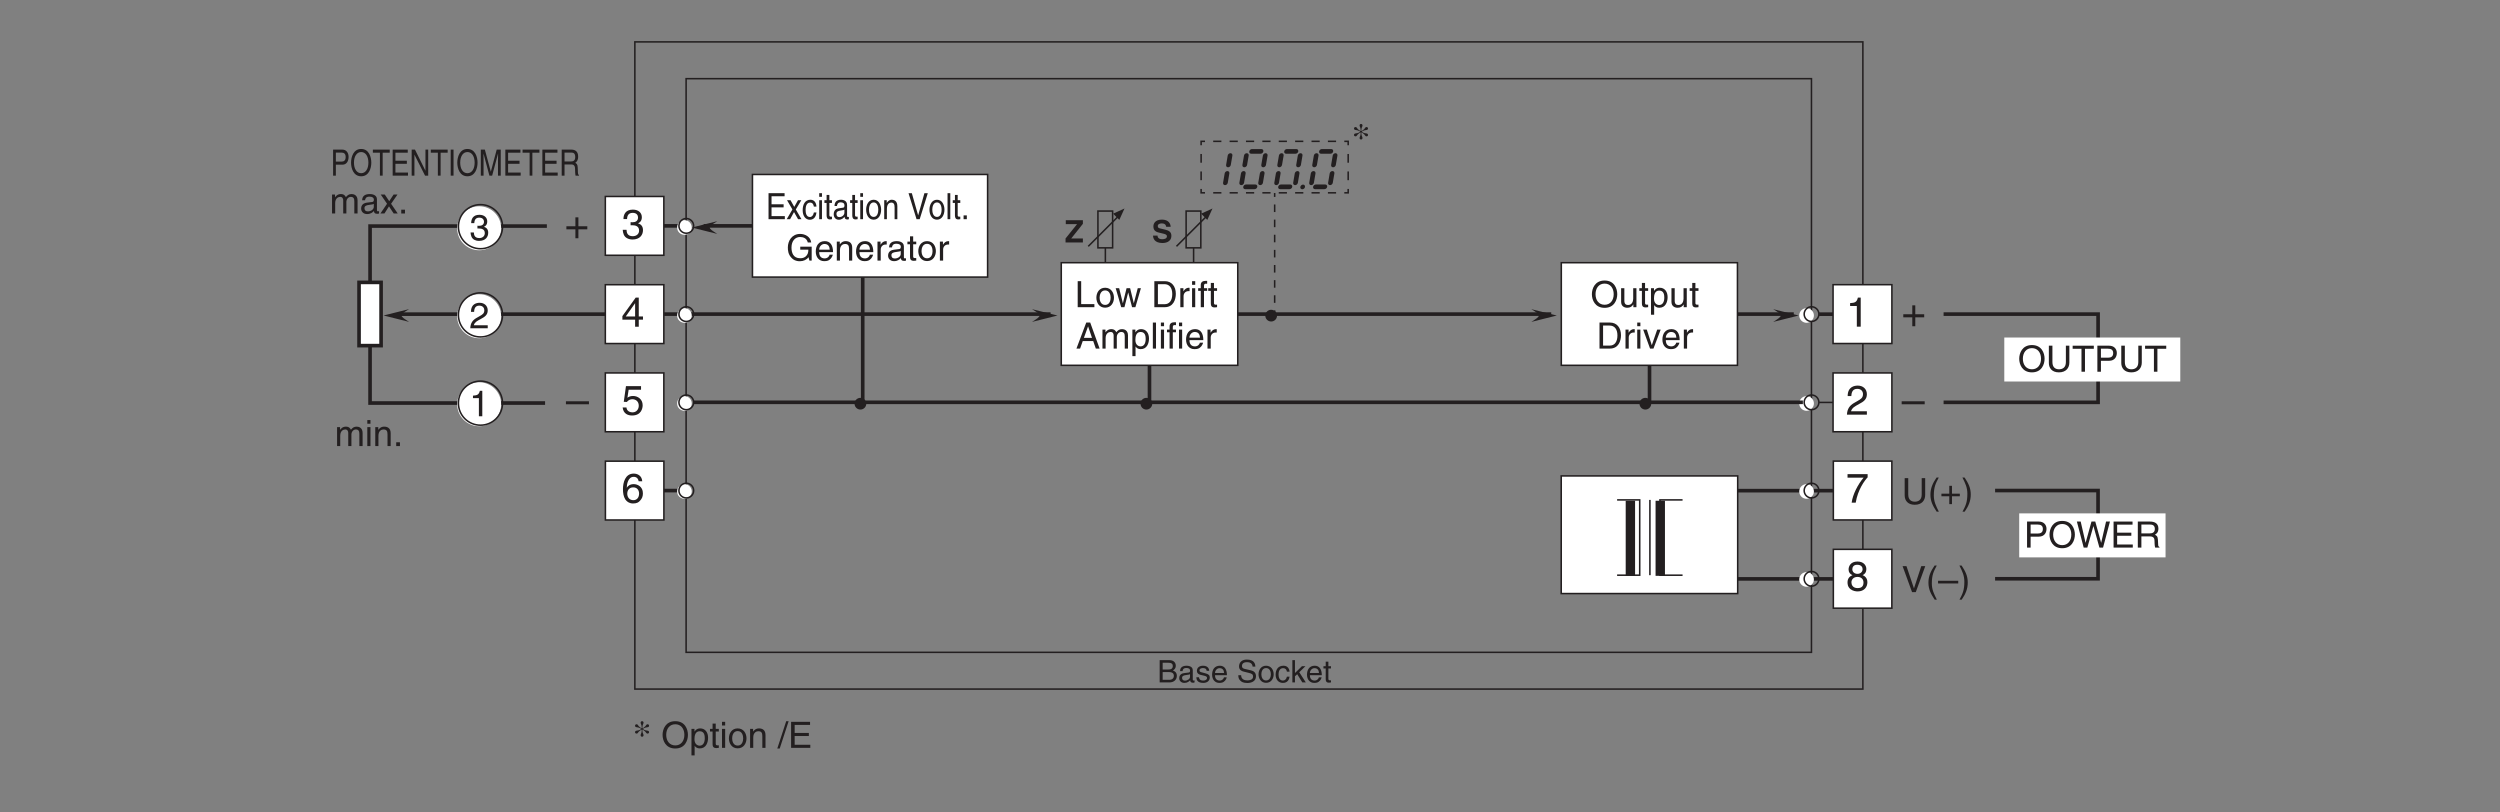 <?xml version="1.0" encoding="UTF-8"?>
<svg xmlns="http://www.w3.org/2000/svg" xmlns:xlink="http://www.w3.org/1999/xlink" width="481.89pt" height="156.57pt" viewBox="0 0 481.89 156.57" version="1.2">
<rect x="0" y="0" width="481.89" height="156.57" fill="#808080" stroke="none"/>
<defs>
<g>
<symbol overflow="visible" id="glyph0-0">
<path style="stroke:none;" d="M 0 0 L 4 0 L 4 -5.594 L 0 -5.594 Z M 2 -3.156 L 0.641 -5.188 L 3.359 -5.188 Z M 2.234 -2.797 L 3.594 -4.828 L 3.594 -0.766 Z M 0.641 -0.406 L 2 -2.438 L 3.359 -0.406 Z M 0.406 -4.828 L 1.75 -2.797 L 0.406 -0.766 Z M 0.406 -4.828 "/>
</symbol>
<symbol overflow="visible" id="glyph0-1">
<path style="stroke:none;" d="M 2.047 -2.312 L 0.312 -2.312 L 0.312 -1.719 L 2.047 -1.719 L 2.047 0 L 2.625 0 L 2.625 -1.719 L 4.344 -1.719 L 4.344 -2.312 L 2.625 -2.312 L 2.625 -4.031 L 2.047 -4.031 Z M 2.047 -2.312 "/>
</symbol>
<symbol overflow="visible" id="glyph0-2">
<path style="stroke:none;" d="M 4.438 -2.5 L 0 -2.5 L 0 -1.922 L 4.438 -1.922 Z M 4.438 -2.5 "/>
</symbol>
<symbol overflow="visible" id="glyph0-3">
<path style="stroke:none;" d="M 4.016 -4.125 C 3.938 -5.266 3.031 -5.609 2.375 -5.609 C 0.703 -5.609 0.297 -3.844 0.297 -2.609 C 0.297 -1.875 0.406 -1.188 0.734 -0.656 C 1.141 -0.047 1.75 0.156 2.188 0.156 C 2.969 0.156 3.312 -0.062 3.594 -0.391 C 3.984 -0.812 4.141 -1.219 4.141 -1.797 C 4.141 -3.141 3.062 -3.578 2.375 -3.578 C 1.609 -3.578 1.219 -3.188 1.047 -2.891 L 1.031 -2.906 C 1.031 -3.5 1.266 -4.984 2.359 -4.984 C 2.969 -4.984 3.234 -4.609 3.328 -4.125 Z M 1.125 -1.719 C 1.125 -2.391 1.5 -2.953 2.281 -2.953 C 3.141 -2.953 3.406 -2.266 3.406 -1.766 C 3.406 -1 2.984 -0.484 2.312 -0.484 C 1.484 -0.484 1.125 -1.125 1.125 -1.719 Z M 1.125 -1.719 "/>
</symbol>
<symbol overflow="visible" id="glyph0-4">
<path style="stroke:none;" d="M 2.859 -5.609 L 2.312 -5.609 C 2.094 -4.688 1.719 -4.609 0.812 -4.547 L 0.812 -3.984 L 2.109 -3.984 L 2.109 0 L 2.859 0 Z M 2.859 -5.609 "/>
</symbol>
<symbol overflow="visible" id="glyph0-5">
<path style="stroke:none;" d="M 1.047 -3.594 C 1.078 -4 1.125 -4.984 2.188 -4.984 C 3.016 -4.984 3.297 -4.422 3.297 -3.969 C 3.297 -3.234 2.859 -3 2.266 -2.656 L 1.531 -2.234 C 0.781 -1.781 0.25 -1.172 0.203 0 L 4.047 0 L 4.047 -0.656 L 1 -0.656 C 1.031 -0.875 1.203 -1.312 1.969 -1.734 L 2.547 -2.062 C 3.391 -2.5 4.047 -2.938 4.047 -3.938 C 4.047 -4.984 3.266 -5.609 2.297 -5.609 C 1.688 -5.609 0.344 -5.422 0.344 -3.594 Z M 1.047 -3.594 "/>
</symbol>
<symbol overflow="visible" id="glyph0-6">
<path style="stroke:none;" d="M 0.297 -4.812 L 3.391 -4.812 C 2.312 -3.547 1.281 -1.547 1.094 0 L 1.875 0 C 2.281 -2.5 3.609 -4.297 4.172 -4.875 L 4.172 -5.5 L 0.297 -5.5 Z M 0.297 -4.812 "/>
</symbol>
<symbol overflow="visible" id="glyph0-7">
<path style="stroke:none;" d="M 3.922 -4.172 C 3.922 -4.828 3.438 -5.609 2.203 -5.609 C 0.859 -5.609 0.5 -4.656 0.5 -4.078 C 0.5 -3.547 0.781 -3.156 1.25 -2.984 C 0.656 -2.734 0.297 -2.297 0.297 -1.609 C 0.297 -1.344 0.297 -0.734 0.875 -0.281 C 1.328 0.078 1.922 0.156 2.234 0.156 C 3.547 0.156 4.125 -0.719 4.125 -1.625 C 4.125 -2.047 3.969 -2.672 3.203 -2.984 C 3.453 -3.109 3.922 -3.359 3.922 -4.172 Z M 2.219 -2.641 C 2.844 -2.641 3.375 -2.297 3.375 -1.547 C 3.375 -0.656 2.766 -0.484 2.25 -0.484 C 1.281 -0.484 1.047 -1.156 1.047 -1.594 C 1.047 -2.109 1.422 -2.641 2.219 -2.641 Z M 2.203 -3.234 C 1.688 -3.234 1.219 -3.562 1.219 -4.109 C 1.219 -4.469 1.406 -4.984 2.156 -4.984 C 2.984 -4.984 3.203 -4.484 3.203 -4.141 C 3.203 -3.641 2.812 -3.234 2.203 -3.234 Z M 2.203 -3.234 "/>
</symbol>
<symbol overflow="visible" id="glyph0-8">
<path style="stroke:none;" d="M 1.781 -2.594 C 1.891 -2.594 2 -2.594 2.109 -2.594 C 2.594 -2.594 3.422 -2.5 3.422 -1.562 C 3.422 -0.922 2.922 -0.484 2.203 -0.484 C 1.156 -0.484 1.016 -1.188 1 -1.719 L 0.266 -1.719 C 0.312 -1.062 0.484 -0.422 1.109 -0.094 C 1.375 0.047 1.734 0.156 2.141 0.156 C 3.578 0.156 4.172 -0.734 4.172 -1.656 C 4.172 -2.406 3.781 -2.781 3.234 -2.969 L 3.234 -2.984 C 3.531 -3.078 3.953 -3.422 3.953 -4.141 C 3.953 -4.984 3.312 -5.609 2.219 -5.609 C 0.75 -5.609 0.406 -4.594 0.406 -3.781 L 1.094 -3.781 C 1.125 -4.172 1.188 -4.984 2.188 -4.984 C 3.031 -4.984 3.219 -4.438 3.219 -4.094 C 3.219 -3.391 2.703 -3.172 2.156 -3.172 C 2.031 -3.172 1.906 -3.188 1.781 -3.188 Z M 1.781 -2.594 "/>
</symbol>
<symbol overflow="visible" id="glyph0-9">
<path style="stroke:none;" d="M 4.172 -1.359 L 4.172 -1.969 L 3.359 -1.969 L 3.359 -5.609 L 2.766 -5.609 L 0.203 -2.047 L 0.203 -1.359 L 2.656 -1.359 L 2.656 0 L 3.359 0 L 3.359 -1.359 Z M 2.641 -4.516 L 2.656 -4.516 L 2.656 -1.969 L 0.844 -1.969 Z M 2.641 -4.516 "/>
</symbol>
<symbol overflow="visible" id="glyph0-10">
<path style="stroke:none;" d="M 1.406 -4.812 L 3.797 -4.812 L 3.797 -5.5 L 0.891 -5.5 L 0.469 -2.484 L 1.062 -2.453 C 1.328 -2.797 1.703 -2.984 2.109 -2.984 C 2.797 -2.984 3.359 -2.547 3.359 -1.734 C 3.359 -1.031 2.891 -0.453 2.172 -0.453 C 1.547 -0.453 1.047 -0.75 0.984 -1.391 L 0.25 -1.391 C 0.391 -0.141 1.328 0.156 2.062 0.156 C 3.828 0.156 4.109 -1.203 4.109 -1.828 C 4.109 -2.984 3.172 -3.609 2.266 -3.609 C 1.75 -3.609 1.406 -3.453 1.172 -3.266 Z M 1.406 -4.812 "/>
</symbol>
<symbol overflow="visible" id="glyph1-0">
<path style="stroke:none;" d="M 0 0 L 2.984 0 L 2.984 -4.188 L 0 -4.188 Z M 1.5 -2.359 L 0.484 -3.891 L 2.516 -3.891 Z M 1.672 -2.094 L 2.688 -3.625 L 2.688 -0.562 Z M 0.484 -0.297 L 1.5 -1.828 L 2.516 -0.297 Z M 0.297 -3.625 L 1.312 -2.094 L 0.297 -0.562 Z M 0.297 -3.625 "/>
</symbol>
<symbol overflow="visible" id="glyph1-1">
<path style="stroke:none;" d="M 1.016 -3.797 L 2.078 -3.797 C 2.719 -3.797 2.969 -3.578 2.969 -3.172 C 2.969 -2.641 2.625 -2.484 2.078 -2.484 L 1.016 -2.484 Z M 0.438 0 L 2.297 0 C 3.25 0 3.75 -0.578 3.75 -1.266 C 3.75 -2 3.25 -2.203 2.969 -2.312 C 3.453 -2.531 3.547 -2.938 3.547 -3.219 C 3.547 -3.797 3.141 -4.297 2.328 -4.297 L 0.438 -4.297 Z M 1.016 -2 L 2.172 -2 C 2.641 -2 3.172 -1.891 3.172 -1.281 C 3.172 -0.797 2.859 -0.5 2.266 -0.5 L 1.016 -0.5 Z M 1.016 -2 "/>
</symbol>
<symbol overflow="visible" id="glyph1-2">
<path style="stroke:none;" d="M 0.859 -2.172 C 0.891 -2.422 0.969 -2.781 1.578 -2.781 C 2.078 -2.781 2.312 -2.609 2.312 -2.281 C 2.312 -1.969 2.156 -1.922 2.031 -1.906 L 1.172 -1.797 C 0.297 -1.688 0.219 -1.078 0.219 -0.812 C 0.219 -0.281 0.625 0.094 1.203 0.094 C 1.812 0.094 2.125 -0.203 2.328 -0.422 C 2.344 -0.172 2.422 0.062 2.891 0.062 C 3 0.062 3.078 0.031 3.172 0 L 3.172 -0.391 C 3.109 -0.375 3.047 -0.359 3 -0.359 C 2.891 -0.359 2.828 -0.406 2.828 -0.547 L 2.828 -2.344 C 2.828 -3.141 1.922 -3.219 1.656 -3.219 C 0.891 -3.219 0.391 -2.922 0.375 -2.172 Z M 2.297 -1.078 C 2.297 -0.672 1.812 -0.344 1.328 -0.344 C 0.938 -0.344 0.766 -0.547 0.766 -0.891 C 0.766 -1.281 1.172 -1.359 1.438 -1.406 C 2.078 -1.484 2.219 -1.531 2.297 -1.594 Z M 2.297 -1.078 "/>
</symbol>
<symbol overflow="visible" id="glyph1-3">
<path style="stroke:none;" d="M 2.672 -2.234 C 2.672 -2.391 2.594 -3.219 1.484 -3.219 C 0.859 -3.219 0.297 -2.906 0.297 -2.219 C 0.297 -1.797 0.578 -1.562 1.016 -1.453 L 1.625 -1.312 C 2.078 -1.203 2.25 -1.109 2.25 -0.859 C 2.25 -0.516 1.906 -0.359 1.531 -0.359 C 0.797 -0.359 0.719 -0.766 0.703 -1 L 0.188 -1 C 0.203 -0.625 0.297 0.094 1.531 0.094 C 2.25 0.094 2.781 -0.297 2.781 -0.953 C 2.781 -1.375 2.547 -1.609 1.891 -1.766 L 1.375 -1.906 C 0.969 -2 0.797 -2.062 0.797 -2.328 C 0.797 -2.703 1.266 -2.766 1.422 -2.766 C 2.094 -2.766 2.156 -2.438 2.172 -2.234 Z M 2.672 -2.234 "/>
</symbol>
<symbol overflow="visible" id="glyph1-4">
<path style="stroke:none;" d="M 2.516 -0.984 C 2.5 -0.75 2.203 -0.359 1.719 -0.359 C 1.109 -0.359 0.797 -0.734 0.797 -1.391 L 3.094 -1.391 C 3.094 -2.5 2.641 -3.219 1.734 -3.219 C 0.703 -3.219 0.234 -2.453 0.234 -1.484 C 0.234 -0.578 0.766 0.094 1.641 0.094 C 2.141 0.094 2.344 -0.031 2.484 -0.125 C 2.891 -0.391 3.031 -0.828 3.047 -0.984 Z M 0.797 -1.812 C 0.797 -2.297 1.188 -2.75 1.672 -2.75 C 2.312 -2.75 2.516 -2.297 2.547 -1.812 Z M 0.797 -1.812 "/>
</symbol>
<symbol overflow="visible" id="glyph1-5">
<path style="stroke:none;" d=""/>
</symbol>
<symbol overflow="visible" id="glyph1-6">
<path style="stroke:none;" d="M 3.594 -3.047 C 3.562 -3.516 3.422 -4.406 1.922 -4.406 C 0.875 -4.406 0.438 -3.75 0.438 -3.078 C 0.438 -2.328 1.078 -2.141 1.359 -2.078 L 2.234 -1.859 C 2.938 -1.703 3.141 -1.562 3.141 -1.109 C 3.141 -0.484 2.438 -0.391 2.016 -0.391 C 1.469 -0.391 0.844 -0.609 0.844 -1.391 L 0.297 -1.391 C 0.297 -0.984 0.359 -0.625 0.734 -0.297 C 0.922 -0.125 1.234 0.109 2.031 0.109 C 2.766 0.109 3.703 -0.172 3.703 -1.188 C 3.703 -1.859 3.297 -2.203 2.734 -2.328 L 1.516 -2.609 C 1.25 -2.672 1 -2.797 1 -3.156 C 1 -3.812 1.609 -3.906 1.984 -3.906 C 2.469 -3.906 3.016 -3.703 3.047 -3.047 Z M 3.594 -3.047 "/>
</symbol>
<symbol overflow="visible" id="glyph1-7">
<path style="stroke:none;" d="M 0.203 -1.562 C 0.203 -0.766 0.672 0.078 1.656 0.078 C 2.656 0.078 3.125 -0.766 3.125 -1.562 C 3.125 -2.375 2.656 -3.219 1.656 -3.219 C 0.672 -3.219 0.203 -2.375 0.203 -1.562 Z M 0.75 -1.562 C 0.75 -1.984 0.906 -2.766 1.656 -2.766 C 2.422 -2.766 2.578 -1.984 2.578 -1.562 C 2.578 -1.156 2.422 -0.375 1.656 -0.375 C 0.906 -0.375 0.75 -1.156 0.75 -1.562 Z M 0.75 -1.562 "/>
</symbol>
<symbol overflow="visible" id="glyph1-8">
<path style="stroke:none;" d="M 2.859 -2.078 C 2.812 -2.625 2.5 -3.219 1.688 -3.219 C 0.641 -3.219 0.172 -2.453 0.172 -1.484 C 0.172 -0.578 0.703 0.094 1.578 0.094 C 2.5 0.094 2.797 -0.609 2.859 -1.109 L 2.344 -1.109 C 2.25 -0.625 1.953 -0.359 1.594 -0.359 C 0.875 -0.359 0.734 -1.031 0.734 -1.562 C 0.734 -2.125 0.953 -2.75 1.609 -2.75 C 2.047 -2.75 2.281 -2.5 2.344 -2.078 Z M 2.859 -2.078 "/>
</symbol>
<symbol overflow="visible" id="glyph1-9">
<path style="stroke:none;" d="M 1.734 -1.969 L 2.922 -3.125 L 2.25 -3.125 L 0.906 -1.812 L 0.906 -4.297 L 0.406 -4.297 L 0.406 0 L 0.906 0 L 0.906 -1.188 L 1.344 -1.578 L 2.328 0 L 3 0 Z M 1.734 -1.969 "/>
</symbol>
<symbol overflow="visible" id="glyph1-10">
<path style="stroke:none;" d="M 1.531 -2.688 L 1.531 -3.125 L 1.031 -3.125 L 1.031 -4 L 0.516 -4 L 0.516 -3.125 L 0.078 -3.125 L 0.078 -2.688 L 0.516 -2.688 L 0.516 -0.625 C 0.516 -0.25 0.625 0.047 1.141 0.047 C 1.203 0.047 1.344 0.016 1.531 0 L 1.531 -0.406 L 1.359 -0.406 C 1.25 -0.406 1.031 -0.406 1.031 -0.656 L 1.031 -2.688 Z M 1.531 -2.688 "/>
</symbol>
<symbol overflow="visible" id="glyph2-0">
<path style="stroke:none;" d="M 0 0 L 3.5 0 L 3.5 -4.891 L 0 -4.891 Z M 1.75 -2.766 L 0.562 -4.547 L 2.938 -4.547 Z M 1.953 -2.438 L 3.141 -4.219 L 3.141 -0.656 Z M 0.562 -0.344 L 1.75 -2.125 L 2.938 -0.344 Z M 0.344 -4.219 L 1.531 -2.438 L 0.344 -0.656 Z M 0.344 -4.219 "/>
</symbol>
<symbol overflow="visible" id="glyph2-1">
<path style="stroke:none;" d="M 1.203 -5.016 L 0.531 -5.016 L 0.531 0 L 3.75 0 L 3.75 -0.594 L 1.203 -0.594 Z M 1.203 -5.016 "/>
</symbol>
<symbol overflow="visible" id="glyph2-2">
<path style="stroke:none;" d="M 0.25 -1.828 C 0.25 -0.891 0.781 0.094 1.938 0.094 C 3.109 0.094 3.641 -0.891 3.641 -1.828 C 3.641 -2.766 3.109 -3.75 1.938 -3.75 C 0.781 -3.75 0.25 -2.766 0.25 -1.828 Z M 0.875 -1.828 C 0.875 -2.312 1.062 -3.234 1.938 -3.234 C 2.828 -3.234 3 -2.312 3 -1.828 C 3 -1.344 2.828 -0.438 1.938 -0.438 C 1.062 -0.438 0.875 -1.344 0.875 -1.828 Z M 0.875 -1.828 "/>
</symbol>
<symbol overflow="visible" id="glyph2-3">
<path style="stroke:none;" d="M 2.5 -2.828 L 2.516 -2.828 L 3.25 0 L 3.891 0 L 4.953 -3.656 L 4.344 -3.656 L 3.594 -0.781 L 3.578 -0.781 L 2.875 -3.656 L 2.188 -3.656 L 1.484 -0.781 L 1.469 -0.781 L 0.766 -3.656 L 0.094 -3.656 L 1.156 0 L 1.781 0 Z M 2.5 -2.828 "/>
</symbol>
<symbol overflow="visible" id="glyph2-4">
<path style="stroke:none;" d=""/>
</symbol>
<symbol overflow="visible" id="glyph2-5">
<path style="stroke:none;" d="M 0.562 0 L 2.562 0 C 4.219 0 4.703 -1.453 4.703 -2.578 C 4.703 -4.016 3.906 -5.016 2.594 -5.016 L 0.562 -5.016 Z M 1.25 -4.438 L 2.5 -4.438 C 3.422 -4.438 4.016 -3.797 4.016 -2.531 C 4.016 -1.266 3.438 -0.578 2.562 -0.578 L 1.25 -0.578 Z M 1.25 -4.438 "/>
</symbol>
<symbol overflow="visible" id="glyph2-6">
<path style="stroke:none;" d="M 1.156 -2.125 C 1.156 -2.656 1.516 -3.094 2.094 -3.094 L 2.312 -3.094 L 2.312 -3.734 C 2.266 -3.75 2.234 -3.75 2.156 -3.75 C 1.703 -3.75 1.375 -3.469 1.125 -3.047 L 1.125 -3.656 L 0.531 -3.656 L 0.531 0 L 1.156 0 Z M 1.156 -2.125 "/>
</symbol>
<symbol overflow="visible" id="glyph2-7">
<path style="stroke:none;" d="M 1.078 -3.656 L 0.469 -3.656 L 0.469 0 L 1.078 0 Z M 1.078 -4.312 L 1.078 -5.016 L 0.469 -5.016 L 0.469 -4.312 Z M 1.078 -4.312 "/>
</symbol>
<symbol overflow="visible" id="glyph2-8">
<path style="stroke:none;" d="M 1.828 -3.141 L 1.828 -3.656 L 1.219 -3.656 L 1.219 -4.109 C 1.219 -4.406 1.312 -4.531 1.578 -4.531 C 1.656 -4.531 1.75 -4.531 1.828 -4.516 L 1.828 -5.078 C 1.734 -5.078 1.641 -5.078 1.547 -5.078 C 0.953 -5.078 0.594 -4.828 0.594 -4.281 L 0.594 -3.656 L 0.094 -3.656 L 0.094 -3.141 L 0.594 -3.141 L 0.594 0 L 1.219 0 L 1.219 -3.141 Z M 1.828 -3.141 "/>
</symbol>
<symbol overflow="visible" id="glyph2-9">
<path style="stroke:none;" d="M 1.797 -3.141 L 1.797 -3.656 L 1.203 -3.656 L 1.203 -4.672 L 0.594 -4.672 L 0.594 -3.656 L 0.094 -3.656 L 0.094 -3.141 L 0.594 -3.141 L 0.594 -0.734 C 0.594 -0.297 0.719 0.047 1.328 0.047 C 1.391 0.047 1.578 0.016 1.797 0 L 1.797 -0.484 L 1.578 -0.484 C 1.453 -0.484 1.203 -0.484 1.203 -0.766 L 1.203 -3.141 Z M 1.797 -3.141 "/>
</symbol>
<symbol overflow="visible" id="glyph2-10">
<path style="stroke:none;" d="M 3.328 -1.453 L 3.828 0 L 4.562 0 L 2.75 -5.016 L 1.984 -5.016 L 0.094 0 L 0.797 0 L 1.312 -1.453 Z M 1.531 -2.062 L 2.328 -4.266 L 2.344 -4.266 L 3.094 -2.062 Z M 1.531 -2.062 "/>
</symbol>
<symbol overflow="visible" id="glyph2-11">
<path style="stroke:none;" d="M 0.453 0 L 1.062 0 L 1.062 -1.984 C 1.062 -2.984 1.688 -3.203 2.031 -3.203 C 2.484 -3.203 2.609 -2.828 2.609 -2.531 L 2.609 0 L 3.219 0 L 3.219 -2.234 C 3.219 -2.719 3.562 -3.203 4.078 -3.203 C 4.609 -3.203 4.75 -2.859 4.75 -2.359 L 4.75 0 L 5.375 0 L 5.375 -2.531 C 5.375 -3.562 4.625 -3.75 4.234 -3.75 C 3.672 -3.75 3.422 -3.5 3.125 -3.156 C 3.016 -3.359 2.812 -3.75 2.156 -3.75 C 1.5 -3.75 1.188 -3.328 1.047 -3.141 L 1.031 -3.141 L 1.031 -3.656 L 0.453 -3.656 Z M 0.453 0 "/>
</symbol>
<symbol overflow="visible" id="glyph2-12">
<path style="stroke:none;" d="M 0.984 -1.656 C 0.984 -2.25 1.094 -3.203 1.984 -3.203 C 2.922 -3.203 2.969 -2.312 2.969 -1.844 C 2.969 -1.031 2.656 -0.422 1.984 -0.422 C 1.594 -0.422 0.984 -0.688 0.984 -1.656 Z M 0.406 1.453 L 1.016 1.453 L 1.016 -0.391 L 1.031 -0.391 C 1.188 -0.125 1.516 0.109 2 0.109 C 3.25 0.109 3.609 -1.062 3.609 -1.938 C 3.609 -2.969 3.062 -3.75 2.094 -3.75 C 1.422 -3.75 1.141 -3.344 1 -3.141 L 0.984 -3.141 L 0.984 -3.656 L 0.406 -3.656 Z M 0.406 1.453 "/>
</symbol>
<symbol overflow="visible" id="glyph2-13">
<path style="stroke:none;" d="M 1.078 -5.016 L 0.469 -5.016 L 0.469 0 L 1.078 0 Z M 1.078 -5.016 "/>
</symbol>
<symbol overflow="visible" id="glyph2-14">
<path style="stroke:none;" d="M 2.938 -1.141 C 2.922 -0.875 2.578 -0.422 2 -0.422 C 1.297 -0.422 0.938 -0.859 0.938 -1.625 L 3.609 -1.625 C 3.609 -2.922 3.094 -3.75 2.031 -3.75 C 0.828 -3.75 0.281 -2.859 0.281 -1.719 C 0.281 -0.672 0.891 0.109 1.906 0.109 C 2.5 0.109 2.734 -0.031 2.906 -0.141 C 3.359 -0.453 3.531 -0.969 3.562 -1.141 Z M 0.938 -2.109 C 0.938 -2.688 1.391 -3.203 1.953 -3.203 C 2.703 -3.203 2.938 -2.688 2.969 -2.109 Z M 0.938 -2.109 "/>
</symbol>
<symbol overflow="visible" id="glyph2-15">
<path style="stroke:none;" d="M 4.469 -2.5 C 4.469 -1.328 3.812 -0.469 2.719 -0.469 C 1.625 -0.469 0.969 -1.328 0.969 -2.5 C 0.969 -3.688 1.625 -4.547 2.719 -4.547 C 3.812 -4.547 4.469 -3.688 4.469 -2.5 Z M 5.156 -2.5 C 5.156 -3.594 4.594 -5.141 2.719 -5.141 C 0.844 -5.141 0.266 -3.594 0.266 -2.5 C 0.266 -1.422 0.844 0.125 2.719 0.125 C 4.594 0.125 5.156 -1.422 5.156 -2.5 Z M 5.156 -2.5 "/>
</symbol>
<symbol overflow="visible" id="glyph2-16">
<path style="stroke:none;" d="M 3.422 0 L 3.422 -3.656 L 2.797 -3.656 L 2.797 -1.641 C 2.797 -1.109 2.562 -0.422 1.797 -0.422 C 1.391 -0.422 1.094 -0.625 1.094 -1.234 L 1.094 -3.656 L 0.469 -3.656 L 0.469 -1.031 C 0.469 -0.156 1.125 0.109 1.656 0.109 C 2.25 0.109 2.562 -0.125 2.828 -0.547 L 2.828 0 Z M 3.422 0 "/>
</symbol>
<symbol overflow="visible" id="glyph2-17">
<path style="stroke:none;" d="M 1.734 -0.672 L 1.719 -0.672 L 0.766 -3.656 L 0.062 -3.656 L 1.391 0 L 2.047 0 L 3.438 -3.656 L 2.766 -3.656 Z M 1.734 -0.672 "/>
</symbol>
<symbol overflow="visible" id="glyph2-18">
<path style="stroke:none;" d="M 3.828 -5.016 L 3.828 -1.844 C 3.828 -0.75 3.125 -0.469 2.5 -0.469 C 1.891 -0.469 1.234 -0.766 1.234 -1.859 L 1.234 -5.016 L 0.547 -5.016 L 0.547 -1.672 C 0.547 -0.734 1.125 0.125 2.484 0.125 C 3.859 0.125 4.5 -0.734 4.5 -1.766 L 4.5 -5.016 Z M 3.828 -5.016 "/>
</symbol>
<symbol overflow="visible" id="glyph2-19">
<path style="stroke:none;" d="M 0.094 -4.422 L 1.797 -4.422 L 1.797 0 L 2.469 0 L 2.469 -4.422 L 4.172 -4.422 L 4.172 -5.016 L 0.094 -5.016 Z M 0.094 -4.422 "/>
</symbol>
<symbol overflow="visible" id="glyph2-20">
<path style="stroke:none;" d="M 1.281 -4.438 L 2.656 -4.438 C 3.219 -4.438 3.641 -4.234 3.641 -3.594 C 3.641 -2.922 3.234 -2.703 2.625 -2.703 L 1.281 -2.703 Z M 1.281 -2.109 L 2.859 -2.109 C 3.953 -2.109 4.344 -2.906 4.344 -3.609 C 4.344 -4.422 3.781 -5.016 2.859 -5.016 L 0.594 -5.016 L 0.594 0 L 1.281 0 Z M 1.281 -2.109 "/>
</symbol>
<symbol overflow="visible" id="glyph2-21">
<path style="stroke:none;" d="M 1.656 -5.125 C 0.906 -4.047 0.469 -3.047 0.469 -1.828 C 0.469 -0.516 0.953 0.359 1.672 1.453 L 2.094 1.453 C 1.531 0.344 1.125 -0.5 1.125 -1.656 C 1.125 -3.328 1.484 -4 2.078 -5.125 Z M 1.656 -5.125 "/>
</symbol>
<symbol overflow="visible" id="glyph2-22">
<path style="stroke:none;" d="M 1.781 -2.016 L 0.266 -2.016 L 0.266 -1.516 L 1.781 -1.516 L 1.781 0 L 2.297 0 L 2.297 -1.516 L 3.812 -1.516 L 3.812 -2.016 L 2.297 -2.016 L 2.297 -3.531 L 1.781 -3.531 Z M 1.781 -2.016 "/>
</symbol>
<symbol overflow="visible" id="glyph2-23">
<path style="stroke:none;" d="M 0.672 1.453 C 1.422 0.375 1.844 -0.625 1.844 -1.844 C 1.844 -3.156 1.375 -4.031 0.656 -5.125 L 0.234 -5.125 C 0.797 -4.016 1.188 -3.172 1.188 -2.016 C 1.188 -0.344 0.844 0.328 0.25 1.453 Z M 0.672 1.453 "/>
</symbol>
<symbol overflow="visible" id="glyph2-24">
<path style="stroke:none;" d="M 2.344 -0.734 L 2.328 -0.734 L 0.891 -5.016 L 0.141 -5.016 L 1.969 0 L 2.688 0 L 4.516 -5.016 L 3.75 -5.016 Z M 2.344 -0.734 "/>
</symbol>
<symbol overflow="visible" id="glyph2-25">
<path style="stroke:none;" d="M 3.891 -2.188 L 0 -2.188 L 0 -1.672 L 3.891 -1.672 Z M 3.891 -2.188 "/>
</symbol>
<symbol overflow="visible" id="glyph2-26">
<path style="stroke:none;" d="M 3.297 -4.156 L 4.453 0 L 5.156 0 L 6.484 -5.016 L 5.734 -5.016 L 4.797 -0.938 L 4.781 -0.938 L 3.656 -5.016 L 2.922 -5.016 L 1.797 -0.938 L 1.781 -0.938 L 0.844 -5.016 L 0.109 -5.016 L 1.422 0 L 2.125 0 Z M 3.297 -4.156 "/>
</symbol>
<symbol overflow="visible" id="glyph2-27">
<path style="stroke:none;" d="M 4.297 -0.594 L 1.281 -0.594 L 1.281 -2.281 L 4.016 -2.281 L 4.016 -2.875 L 1.281 -2.875 L 1.281 -4.422 L 4.25 -4.422 L 4.25 -5.016 L 0.594 -5.016 L 0.594 0 L 4.297 0 Z M 4.297 -0.594 "/>
</symbol>
<symbol overflow="visible" id="glyph2-28">
<path style="stroke:none;" d="M 1.297 -2.156 L 2.938 -2.156 C 3.75 -2.156 3.828 -1.672 3.828 -1.25 C 3.828 -1.062 3.844 -0.312 3.953 0 L 4.781 0 L 4.781 -0.109 C 4.562 -0.234 4.531 -0.328 4.531 -0.609 L 4.484 -1.516 C 4.453 -2.219 4.172 -2.344 3.891 -2.469 C 4.203 -2.656 4.578 -2.922 4.578 -3.672 C 4.578 -4.734 3.75 -5.016 2.938 -5.016 L 0.609 -5.016 L 0.609 0 L 1.297 0 Z M 1.297 -4.438 L 2.984 -4.438 C 3.312 -4.438 3.891 -4.375 3.891 -3.594 C 3.891 -2.859 3.359 -2.734 2.859 -2.734 L 1.297 -2.734 Z M 1.297 -4.438 "/>
</symbol>
<symbol overflow="visible" id="glyph2-29">
<path style="stroke:none;" d="M 1.562 -2.266 C 1.656 -2.266 1.75 -2.266 1.844 -2.266 C 2.266 -2.266 2.984 -2.188 2.984 -1.375 C 2.984 -0.797 2.547 -0.422 1.922 -0.422 C 1 -0.422 0.891 -1.047 0.875 -1.5 L 0.234 -1.5 C 0.281 -0.938 0.422 -0.375 0.969 -0.078 C 1.203 0.047 1.516 0.125 1.875 0.125 C 3.125 0.125 3.641 -0.641 3.641 -1.453 C 3.641 -2.109 3.297 -2.438 2.828 -2.594 L 2.828 -2.609 C 3.094 -2.688 3.453 -2.984 3.453 -3.625 C 3.453 -4.359 2.891 -4.906 1.938 -4.906 C 0.656 -4.906 0.359 -4.016 0.359 -3.297 L 0.953 -3.297 C 0.984 -3.641 1.047 -4.359 1.906 -4.359 C 2.641 -4.359 2.828 -3.875 2.828 -3.578 C 2.828 -2.969 2.359 -2.781 1.891 -2.781 C 1.781 -2.781 1.672 -2.781 1.562 -2.797 Z M 1.562 -2.266 "/>
</symbol>
<symbol overflow="visible" id="glyph2-30">
<path style="stroke:none;" d="M 0.922 -3.156 C 0.938 -3.5 0.984 -4.359 1.906 -4.359 C 2.641 -4.359 2.891 -3.859 2.891 -3.469 C 2.891 -2.828 2.5 -2.625 1.984 -2.328 L 1.328 -1.953 C 0.672 -1.562 0.219 -1.016 0.188 0 L 3.547 0 L 3.547 -0.578 L 0.875 -0.578 C 0.906 -0.766 1.047 -1.156 1.719 -1.516 L 2.234 -1.797 C 2.969 -2.188 3.547 -2.562 3.547 -3.438 C 3.547 -4.359 2.859 -4.906 2 -4.906 C 1.469 -4.906 0.312 -4.75 0.312 -3.156 Z M 0.922 -3.156 "/>
</symbol>
<symbol overflow="visible" id="glyph2-31">
<path style="stroke:none;" d="M 2.5 -4.906 L 2.031 -4.906 C 1.828 -4.109 1.5 -4.031 0.703 -3.969 L 0.703 -3.484 L 1.844 -3.484 L 1.844 0 L 2.5 0 Z M 2.5 -4.906 "/>
</symbol>
<symbol overflow="visible" id="glyph2-32">
<path style="stroke:none;" d="M 1 -2.547 C 1.047 -2.828 1.141 -3.25 1.844 -3.25 C 2.422 -3.25 2.703 -3.031 2.703 -2.656 C 2.703 -2.297 2.516 -2.234 2.375 -2.219 L 1.359 -2.094 C 0.344 -1.969 0.25 -1.25 0.25 -0.953 C 0.25 -0.328 0.719 0.109 1.391 0.109 C 2.109 0.109 2.484 -0.234 2.719 -0.484 C 2.734 -0.203 2.828 0.062 3.359 0.062 C 3.5 0.062 3.594 0.031 3.703 0 L 3.703 -0.453 C 3.625 -0.438 3.562 -0.422 3.5 -0.422 C 3.375 -0.422 3.297 -0.484 3.297 -0.641 L 3.297 -2.734 C 3.297 -3.672 2.234 -3.75 1.938 -3.75 C 1.047 -3.75 0.469 -3.422 0.438 -2.547 Z M 2.688 -1.266 C 2.688 -0.781 2.125 -0.406 1.547 -0.406 C 1.094 -0.406 0.891 -0.641 0.891 -1.047 C 0.891 -1.5 1.375 -1.594 1.672 -1.641 C 2.438 -1.734 2.578 -1.781 2.688 -1.859 Z M 2.688 -1.266 "/>
</symbol>
<symbol overflow="visible" id="glyph2-33">
<path style="stroke:none;" d="M 2.141 -1.875 L 3.375 -3.656 L 2.625 -3.656 L 1.781 -2.375 L 0.922 -3.656 L 0.141 -3.656 L 1.359 -1.875 L 0.078 0 L 0.859 0 L 1.734 -1.375 L 2.641 0 L 3.422 0 Z M 2.141 -1.875 "/>
</symbol>
<symbol overflow="visible" id="glyph2-34">
<path style="stroke:none;" d="M 1.328 -0.734 L 0.609 -0.734 L 0.609 0 L 1.328 0 Z M 1.328 -0.734 "/>
</symbol>
<symbol overflow="visible" id="glyph2-35">
<path style="stroke:none;" d="M 3.422 -2.484 C 3.422 -3.531 2.719 -3.75 2.156 -3.75 C 1.516 -3.75 1.188 -3.328 1.047 -3.141 L 1.031 -3.141 L 1.031 -3.656 L 0.453 -3.656 L 0.453 0 L 1.062 0 L 1.062 -1.984 C 1.062 -2.984 1.688 -3.203 2.031 -3.203 C 2.641 -3.203 2.812 -2.891 2.812 -2.25 L 2.812 0 L 3.422 0 Z M 3.422 -2.484 "/>
</symbol>
<symbol overflow="visible" id="glyph2-36">
<path style="stroke:none;" d="M 2.719 -2.109 L 4.281 -2.109 C 4.281 -1.562 4.172 -1.125 3.734 -0.766 C 3.359 -0.469 2.953 -0.453 2.703 -0.453 C 1.375 -0.453 1.031 -1.5 1.031 -2.516 C 1.031 -3.828 1.781 -4.547 2.672 -4.547 C 3.234 -4.547 3.953 -4.359 4.172 -3.5 L 4.828 -3.5 C 4.688 -4.609 3.641 -5.141 2.703 -5.141 C 1.078 -5.141 0.328 -3.766 0.328 -2.547 C 0.328 -2.016 0.359 -1.156 1.125 -0.438 C 1.391 -0.188 1.797 0.125 2.656 0.125 C 3.344 0.125 3.969 -0.172 4.312 -0.656 L 4.484 0 L 4.922 0 L 4.922 -2.688 L 2.719 -2.688 Z M 2.719 -2.109 "/>
</symbol>
<symbol overflow="visible" id="glyph2-37">
<path style="stroke:none;" d="M 2.062 -5.141 L 1.594 -5.141 L -0.125 0.125 L 0.344 0.125 Z M 2.062 -5.141 "/>
</symbol>
<symbol overflow="visible" id="glyph3-0">
<path style="stroke:none;" d="M 0 0 L 2.984 0 L 2.984 -4.188 L 0 -4.188 Z M 1.5 -2.359 L 0.484 -3.891 L 2.516 -3.891 Z M 1.672 -2.094 L 2.688 -3.625 L 2.688 -0.562 Z M 0.484 -0.297 L 1.5 -1.828 L 2.516 -0.297 Z M 0.297 -3.625 L 1.312 -2.094 L 0.297 -0.562 Z M 0.297 -3.625 "/>
</symbol>
<symbol overflow="visible" id="glyph3-1">
<path style="stroke:none;" d="M 0.234 -1.328 C 0.234 -0.797 0.5 0.109 2.078 0.109 C 2.453 0.109 3.766 0 3.766 -1.297 C 3.766 -2.062 3.219 -2.297 2.641 -2.453 L 1.594 -2.703 C 1.406 -2.75 1.141 -2.812 1.141 -3.156 C 1.141 -3.547 1.547 -3.672 1.891 -3.672 C 2.672 -3.672 2.734 -3.219 2.766 -3.016 L 3.625 -3.016 C 3.625 -3.547 3.266 -4.406 1.953 -4.406 C 0.562 -4.406 0.297 -3.562 0.297 -3.094 C 0.297 -2.141 0.969 -1.984 1.656 -1.828 L 2.125 -1.719 C 2.578 -1.609 2.906 -1.516 2.906 -1.188 C 2.906 -0.734 2.422 -0.625 2 -0.625 C 1.219 -0.625 1.094 -1.078 1.094 -1.328 Z M 0.234 -1.328 "/>
</symbol>
<symbol overflow="visible" id="glyph3-2">
<path style="stroke:none;" d="M 3.5 -0.766 L 1.25 -0.766 L 3.5 -3.594 L 3.5 -4.297 L 0.203 -4.297 L 0.203 -3.531 L 2.375 -3.531 L 0.156 -0.766 L 0.156 0 L 3.5 0 Z M 3.5 -0.766 "/>
</symbol>
<symbol overflow="visible" id="glyph4-0">
<path style="stroke:none;" d="M 0 0 L 2.781 0 L 2.781 -4.891 L 0 -4.891 Z M 1.391 -2.766 L 0.453 -4.547 L 2.344 -4.547 Z M 1.562 -2.438 L 2.516 -4.219 L 2.516 -0.656 Z M 0.453 -0.344 L 1.391 -2.125 L 2.344 -0.344 Z M 0.281 -4.219 L 1.234 -2.438 L 0.281 -0.656 Z M 0.281 -4.219 "/>
</symbol>
<symbol overflow="visible" id="glyph4-1">
<path style="stroke:none;" d="M 1.016 -4.438 L 2.125 -4.438 C 2.562 -4.438 2.906 -4.234 2.906 -3.594 C 2.906 -2.922 2.578 -2.703 2.094 -2.703 L 1.016 -2.703 Z M 1.016 -2.109 L 2.281 -2.109 C 3.156 -2.109 3.469 -2.906 3.469 -3.609 C 3.469 -4.422 3.016 -5.016 2.281 -5.016 L 0.484 -5.016 L 0.484 0 L 1.016 0 Z M 1.016 -2.109 "/>
</symbol>
<symbol overflow="visible" id="glyph4-2">
<path style="stroke:none;" d="M 3.562 -2.5 C 3.562 -1.328 3.047 -0.469 2.172 -0.469 C 1.297 -0.469 0.781 -1.328 0.781 -2.5 C 0.781 -3.688 1.297 -4.547 2.172 -4.547 C 3.047 -4.547 3.562 -3.688 3.562 -2.5 Z M 4.125 -2.5 C 4.125 -3.594 3.672 -5.141 2.172 -5.141 C 0.672 -5.141 0.219 -3.594 0.219 -2.5 C 0.219 -1.422 0.672 0.125 2.172 0.125 C 3.672 0.125 4.125 -1.422 4.125 -2.5 Z M 4.125 -2.5 "/>
</symbol>
<symbol overflow="visible" id="glyph4-3">
<path style="stroke:none;" d="M 0.078 -4.422 L 1.438 -4.422 L 1.438 0 L 1.969 0 L 1.969 -4.422 L 3.328 -4.422 L 3.328 -5.016 L 0.078 -5.016 Z M 0.078 -4.422 "/>
</symbol>
<symbol overflow="visible" id="glyph4-4">
<path style="stroke:none;" d="M 3.438 -0.594 L 1.016 -0.594 L 1.016 -2.281 L 3.219 -2.281 L 3.219 -2.875 L 1.016 -2.875 L 1.016 -4.422 L 3.391 -4.422 L 3.391 -5.016 L 0.484 -5.016 L 0.484 0 L 3.438 0 Z M 3.438 -0.594 "/>
</symbol>
<symbol overflow="visible" id="glyph4-5">
<path style="stroke:none;" d="M 3.078 -0.969 L 3.062 -0.969 L 1.062 -5.016 L 0.422 -5.016 L 0.422 0 L 0.953 0 L 0.953 -4.047 L 3 0 L 3.609 0 L 3.609 -5.016 L 3.078 -5.016 Z M 3.078 -0.969 "/>
</symbol>
<symbol overflow="visible" id="glyph4-6">
<path style="stroke:none;" d="M 1.047 -5.016 L 0.5 -5.016 L 0.5 0 L 1.047 0 Z M 1.047 -5.016 "/>
</symbol>
<symbol overflow="visible" id="glyph4-7">
<path style="stroke:none;" d="M 4.25 0 L 4.25 -5.016 L 3.469 -5.016 L 2.344 -0.781 L 2.328 -0.781 L 1.188 -5.016 L 0.406 -5.016 L 0.406 0 L 0.938 0 L 0.938 -2.969 C 0.938 -3.109 0.922 -3.75 0.922 -4.203 L 0.938 -4.203 L 2.062 0 L 2.594 0 L 3.719 -4.219 L 3.734 -4.219 C 3.734 -3.75 3.719 -3.109 3.719 -2.969 L 3.719 0 Z M 4.25 0 "/>
</symbol>
<symbol overflow="visible" id="glyph4-8">
<path style="stroke:none;" d="M 1.031 -2.156 L 2.344 -2.156 C 2.984 -2.156 3.062 -1.672 3.062 -1.25 C 3.062 -1.062 3.078 -0.312 3.156 0 L 3.812 0 L 3.812 -0.109 C 3.641 -0.234 3.625 -0.328 3.609 -0.609 L 3.578 -1.516 C 3.562 -2.219 3.328 -2.344 3.094 -2.469 C 3.359 -2.656 3.656 -2.922 3.656 -3.672 C 3.656 -4.734 3 -5.016 2.344 -5.016 L 0.484 -5.016 L 0.484 0 L 1.031 0 Z M 1.031 -4.438 L 2.375 -4.438 C 2.656 -4.438 3.094 -4.375 3.094 -3.594 C 3.094 -2.859 2.688 -2.734 2.281 -2.734 L 1.031 -2.734 Z M 1.031 -4.438 "/>
</symbol>
<symbol overflow="visible" id="glyph5-0">
<path style="stroke:none;" d="M 0 0 L 2.969 0 L 2.969 -4.891 L 0 -4.891 Z M 1.484 -2.766 L 0.469 -4.547 L 2.5 -4.547 Z M 1.656 -2.438 L 2.672 -4.219 L 2.672 -0.656 Z M 0.469 -0.344 L 1.484 -2.125 L 2.5 -0.344 Z M 0.297 -4.219 L 1.312 -2.438 L 0.297 -0.656 Z M 0.297 -4.219 "/>
</symbol>
<symbol overflow="visible" id="glyph5-1">
<path style="stroke:none;" d="M 3.656 -0.594 L 1.094 -0.594 L 1.094 -2.281 L 3.422 -2.281 L 3.422 -2.875 L 1.094 -2.875 L 1.094 -4.422 L 3.609 -4.422 L 3.609 -5.016 L 0.516 -5.016 L 0.516 0 L 3.656 0 Z M 3.656 -0.594 "/>
</symbol>
<symbol overflow="visible" id="glyph5-2">
<path style="stroke:none;" d="M 1.812 -1.875 L 2.875 -3.656 L 2.234 -3.656 L 1.516 -2.375 L 0.797 -3.656 L 0.125 -3.656 L 1.156 -1.875 L 0.062 0 L 0.719 0 L 1.469 -1.375 L 2.25 0 L 2.906 0 Z M 1.812 -1.875 "/>
</symbol>
<symbol overflow="visible" id="glyph5-3">
<path style="stroke:none;" d="M 2.828 -2.422 C 2.797 -3.062 2.484 -3.75 1.672 -3.75 C 0.641 -3.75 0.172 -2.859 0.172 -1.719 C 0.172 -0.672 0.688 0.109 1.562 0.109 C 2.469 0.109 2.781 -0.719 2.828 -1.297 L 2.328 -1.297 C 2.234 -0.734 1.938 -0.422 1.578 -0.422 C 0.859 -0.422 0.734 -1.203 0.734 -1.828 C 0.734 -2.484 0.938 -3.203 1.594 -3.203 C 2.031 -3.203 2.266 -2.906 2.328 -2.422 Z M 2.828 -2.422 "/>
</symbol>
<symbol overflow="visible" id="glyph5-4">
<path style="stroke:none;" d="M 0.922 -3.656 L 0.391 -3.656 L 0.391 0 L 0.922 0 Z M 0.922 -4.312 L 0.922 -5.016 L 0.391 -5.016 L 0.391 -4.312 Z M 0.922 -4.312 "/>
</symbol>
<symbol overflow="visible" id="glyph5-5">
<path style="stroke:none;" d="M 1.531 -3.141 L 1.531 -3.656 L 1.031 -3.656 L 1.031 -4.672 L 0.5 -4.672 L 0.5 -3.656 L 0.078 -3.656 L 0.078 -3.141 L 0.5 -3.141 L 0.5 -0.734 C 0.5 -0.297 0.625 0.047 1.141 0.047 C 1.188 0.047 1.344 0.016 1.531 0 L 1.531 -0.484 L 1.344 -0.484 C 1.234 -0.484 1.031 -0.484 1.031 -0.766 L 1.031 -3.141 Z M 1.531 -3.141 "/>
</symbol>
<symbol overflow="visible" id="glyph5-6">
<path style="stroke:none;" d="M 0.844 -2.547 C 0.891 -2.828 0.969 -3.25 1.562 -3.25 C 2.047 -3.25 2.297 -3.031 2.297 -2.656 C 2.297 -2.297 2.141 -2.234 2.016 -2.219 L 1.156 -2.094 C 0.297 -1.969 0.219 -1.25 0.219 -0.953 C 0.219 -0.328 0.625 0.109 1.188 0.109 C 1.797 0.109 2.109 -0.234 2.312 -0.484 C 2.328 -0.203 2.406 0.062 2.859 0.062 C 2.984 0.062 3.062 0.031 3.141 0 L 3.141 -0.453 C 3.094 -0.438 3.016 -0.422 2.969 -0.422 C 2.875 -0.422 2.797 -0.484 2.797 -0.641 L 2.797 -2.734 C 2.797 -3.672 1.906 -3.75 1.656 -3.75 C 0.891 -3.75 0.391 -3.422 0.375 -2.547 Z M 2.281 -1.266 C 2.281 -0.781 1.812 -0.406 1.312 -0.406 C 0.922 -0.406 0.75 -0.641 0.75 -1.047 C 0.75 -1.5 1.156 -1.594 1.422 -1.641 C 2.062 -1.734 2.203 -1.781 2.281 -1.859 Z M 2.281 -1.266 "/>
</symbol>
<symbol overflow="visible" id="glyph5-7">
<path style="stroke:none;" d="M 0.203 -1.828 C 0.203 -0.891 0.656 0.094 1.656 0.094 C 2.641 0.094 3.094 -0.891 3.094 -1.828 C 3.094 -2.766 2.641 -3.75 1.656 -3.75 C 0.656 -3.75 0.203 -2.766 0.203 -1.828 Z M 0.75 -1.828 C 0.75 -2.312 0.906 -3.234 1.656 -3.234 C 2.406 -3.234 2.547 -2.312 2.547 -1.828 C 2.547 -1.344 2.406 -0.438 1.656 -0.438 C 0.906 -0.438 0.75 -1.344 0.75 -1.828 Z M 0.75 -1.828 "/>
</symbol>
<symbol overflow="visible" id="glyph5-8">
<path style="stroke:none;" d="M 2.922 -2.484 C 2.922 -3.531 2.312 -3.75 1.828 -3.75 C 1.297 -3.75 1 -3.328 0.891 -3.141 L 0.875 -3.141 L 0.875 -3.656 L 0.391 -3.656 L 0.391 0 L 0.906 0 L 0.906 -1.984 C 0.906 -2.984 1.438 -3.203 1.734 -3.203 C 2.234 -3.203 2.391 -2.891 2.391 -2.25 L 2.391 0 L 2.922 0 Z M 2.922 -2.484 "/>
</symbol>
<symbol overflow="visible" id="glyph5-9">
<path style="stroke:none;" d=""/>
</symbol>
<symbol overflow="visible" id="glyph5-10">
<path style="stroke:none;" d="M 1.984 -0.734 L 0.766 -5.016 L 0.125 -5.016 L 1.672 0 L 2.281 0 L 3.844 -5.016 L 3.188 -5.016 Z M 1.984 -0.734 "/>
</symbol>
<symbol overflow="visible" id="glyph5-11">
<path style="stroke:none;" d="M 0.922 -5.016 L 0.391 -5.016 L 0.391 0 L 0.922 0 Z M 0.922 -5.016 "/>
</symbol>
<symbol overflow="visible" id="glyph5-12">
<path style="stroke:none;" d="M 1.141 -0.734 L 0.516 -0.734 L 0.516 0 L 1.141 0 Z M 1.141 -0.734 "/>
</symbol>
<symbol overflow="visible" id="glyph6-0">
<path style="stroke:none;" d="M 0 0 L 3.5 0 L 3.5 -4.891 L 0 -4.891 Z M 1.75 -2.766 L 0.562 -4.547 L 2.938 -4.547 Z M 1.953 -2.438 L 3.141 -4.219 L 3.141 -0.656 Z M 0.562 -0.344 L 1.75 -2.125 L 2.938 -0.344 Z M 0.344 -4.219 L 1.531 -2.438 L 0.344 -0.656 Z M 0.344 -4.219 "/>
</symbol>
<symbol overflow="visible" id="glyph6-1">
<path style="stroke:none;" d="M 1.344 -3.484 C 0.891 -3.234 0.391 -3.438 0.391 -3 C 0.391 -2.875 0.5 -2.75 0.688 -2.75 C 1 -2.75 0.891 -3.031 1.422 -3.375 L 1.625 -3.5 L 1.672 -3.484 L 1.672 -3.297 C 1.672 -2.828 1.469 -2.688 1.469 -2.438 C 1.469 -2.266 1.578 -2.141 1.75 -2.141 C 1.906 -2.141 2.031 -2.266 2.031 -2.438 C 2.031 -2.688 1.812 -2.828 1.812 -3.297 L 1.812 -3.484 L 1.875 -3.5 L 2.062 -3.375 C 2.594 -3.031 2.5 -2.75 2.797 -2.75 C 2.984 -2.75 3.094 -2.875 3.094 -3 C 3.094 -3.438 2.609 -3.234 2.141 -3.484 L 1.938 -3.609 L 1.938 -3.688 L 2.141 -3.797 C 2.609 -4.062 3.094 -3.844 3.094 -4.281 C 3.094 -4.406 2.984 -4.547 2.797 -4.547 C 2.5 -4.547 2.594 -4.25 2.062 -3.906 L 1.875 -3.781 L 1.812 -3.797 L 1.812 -3.984 C 1.812 -4.469 2.031 -4.609 2.031 -4.859 C 2.031 -5.016 1.906 -5.141 1.75 -5.141 C 1.578 -5.141 1.469 -5.016 1.469 -4.859 C 1.469 -4.609 1.672 -4.469 1.672 -3.984 L 1.672 -3.797 L 1.625 -3.781 L 1.422 -3.906 C 0.891 -4.25 1 -4.547 0.688 -4.547 C 0.5 -4.547 0.391 -4.406 0.391 -4.281 C 0.391 -3.844 0.891 -4.062 1.344 -3.797 L 1.562 -3.688 L 1.562 -3.609 Z M 1.344 -3.484 "/>
</symbol>
<symbol overflow="visible" id="glyph6-2">
<path style="stroke:none;" d=""/>
</symbol>
</g>
</defs>
<g id="surface1">
<path style="fill:none;stroke-width:7;stroke-linecap:butt;stroke-linejoin:miter;stroke:rgb(13.73%,12.16%,12.549%);stroke-opacity:1;stroke-miterlimit:4;" d="M 2018.971 955.944 L 1274.001 955.944 " transform="matrix(0.1,0,0,-0.1,0.605,156.141)"/>
<path style="fill:none;stroke-width:7;stroke-linecap:butt;stroke-linejoin:miter;stroke:rgb(13.73%,12.16%,12.549%);stroke-opacity:1;stroke-miterlimit:4;" d="M 765.734 955.866 L 1160.526 955.866 " transform="matrix(0.1,0,0,-0.1,0.605,156.141)"/>
<path style="fill:none;stroke-width:7;stroke-linecap:butt;stroke-linejoin:miter;stroke:rgb(13.73%,12.16%,12.549%);stroke-opacity:1;stroke-miterlimit:4;" d="M 1316.226 1126.019 L 1273.531 1126.019 " transform="matrix(0.1,0,0,-0.1,0.605,156.141)"/>
<path style="fill-rule:nonzero;fill:rgb(100%,100%,100%);fill-opacity:1;stroke-width:3;stroke-linecap:butt;stroke-linejoin:miter;stroke:rgb(13.73%,12.16%,12.549%);stroke-opacity:1;stroke-miterlimit:4;" d="M 3003.308 417.281 L 3343.458 417.281 L 3343.458 644.035 L 3003.308 644.035 Z M 3003.308 417.281 " transform="matrix(0.1,0,0,-0.1,0.605,156.141)"/>
<path style="fill:none;stroke-width:3;stroke-linecap:butt;stroke-linejoin:miter;stroke:rgb(13.73%,12.16%,12.549%);stroke-opacity:1;stroke-miterlimit:4;" d="M 1316.461 304.002 L 3485.644 304.002 L 3485.644 1409.765 L 1316.461 1409.765 Z M 1316.461 304.002 " transform="matrix(0.1,0,0,-0.1,0.605,156.141)"/>
<path style="fill:none;stroke-width:3;stroke-linecap:butt;stroke-linejoin:miter;stroke:rgb(13.73%,12.16%,12.549%);stroke-opacity:1;stroke-miterlimit:4;" d="M 1217.675 233.183 L 3584.744 233.183 L 3584.744 1480.662 L 1217.675 1480.662 Z M 1217.675 233.183 " transform="matrix(0.1,0,0,-0.1,0.605,156.141)"/>
<path style="fill:none;stroke-width:7;stroke-linecap:butt;stroke-linejoin:miter;stroke:rgb(13.73%,12.16%,12.549%);stroke-opacity:1;stroke-miterlimit:4;" d="M 3343.497 615.637 L 3527.869 615.637 " transform="matrix(0.1,0,0,-0.1,0.605,156.141)"/>
<path style="fill:none;stroke-width:7;stroke-linecap:butt;stroke-linejoin:miter;stroke:rgb(13.73%,12.16%,12.549%);stroke-opacity:1;stroke-miterlimit:4;" d="M 3343.497 445.562 L 3527.869 445.562 " transform="matrix(0.1,0,0,-0.1,0.605,156.141)"/>
<path style="fill:none;stroke-width:7;stroke-linecap:butt;stroke-linejoin:miter;stroke:rgb(13.73%,12.16%,12.549%);stroke-opacity:1;stroke-miterlimit:4;" d="M 3740.326 785.869 L 4038.134 785.869 L 4038.134 955.944 L 3740.326 955.944 " transform="matrix(0.1,0,0,-0.1,0.605,156.141)"/>
<g style="fill:rgb(13.73%,12.16%,12.549%);fill-opacity:1;">
  <use xlink:href="#glyph0-1" x="366.558" y="62.887"/>
</g>
<g style="fill:rgb(13.73%,12.16%,12.549%);fill-opacity:1;">
  <use xlink:href="#glyph0-2" x="366.558" y="79.849"/>
</g>
<g style="fill:rgb(13.73%,12.16%,12.549%);fill-opacity:1;">
  <use xlink:href="#glyph0-1" x="108.864" y="45.925"/>
</g>
<g style="fill:rgb(13.73%,12.16%,12.549%);fill-opacity:1;">
  <use xlink:href="#glyph0-2" x="109.087" y="79.849"/>
</g>
<path style=" stroke:none;fill-rule:nonzero;fill:rgb(100%,100%,100%);fill-opacity:1;" d="M 131.926 62.223 C 132.707 62.223 133.34 61.59 133.34 60.809 C 133.34 60.027 132.707 59.395 131.926 59.395 C 131.145 59.395 130.512 60.027 130.512 60.809 C 130.512 61.59 131.145 62.223 131.926 62.223 "/>
<path style="fill:none;stroke-width:3;stroke-linecap:butt;stroke-linejoin:miter;stroke:rgb(13.73%,12.16%,12.549%);stroke-opacity:1;stroke-miterlimit:4;" d="M 1316.814 941.765 C 1324.648 941.765 1330.993 948.11 1330.993 955.944 C 1330.993 963.778 1324.648 970.123 1316.814 970.123 C 1308.98 970.123 1302.634 963.778 1302.634 955.944 C 1302.634 948.11 1308.98 941.765 1316.814 941.765 Z M 1316.814 941.765 " transform="matrix(0.1,0,0,-0.1,0.605,156.141)"/>
<path style=" stroke:none;fill-rule:nonzero;fill:rgb(100%,100%,100%);fill-opacity:1;" d="M 348.227 62.223 C 349.008 62.223 349.641 61.59 349.641 60.809 C 349.641 60.027 349.008 59.395 348.227 59.395 C 347.445 59.395 346.812 60.027 346.812 60.809 C 346.812 61.59 347.445 62.223 348.227 62.223 "/>
<path style="fill:none;stroke-width:3;stroke-linecap:butt;stroke-linejoin:miter;stroke:rgb(13.73%,12.16%,12.549%);stroke-opacity:1;stroke-miterlimit:4;" d="M 3485.762 941.765 C 3493.596 941.765 3499.941 948.11 3499.941 955.944 C 3499.941 963.778 3493.596 970.123 3485.762 970.123 C 3477.928 970.123 3471.583 963.778 3471.583 955.944 C 3471.583 948.11 3477.928 941.765 3485.762 941.765 Z M 3485.762 941.765 " transform="matrix(0.1,0,0,-0.1,0.605,156.141)"/>
<path style=" stroke:none;fill-rule:nonzero;fill:rgb(13.73%,12.16%,12.549%);fill-opacity:1;" d="M 198.922 59.594 L 203.844 60.82 L 198.922 62.051 C 200.895 60.82 200.844 60.77 198.922 59.594 "/>
<path style="fill:none;stroke-width:7;stroke-linecap:butt;stroke-linejoin:miter;stroke:rgb(13.73%,12.16%,12.549%);stroke-opacity:1;stroke-miterlimit:4;" d="M 2984.036 955.944 L 2360.649 955.944 " transform="matrix(0.1,0,0,-0.1,0.605,156.141)"/>
<path style=" stroke:none;fill-rule:nonzero;fill:rgb(13.73%,12.16%,12.549%);fill-opacity:1;" d="M 295.168 59.594 L 300.086 60.82 L 295.168 62.051 C 297.137 60.82 297.082 60.77 295.168 59.594 "/>
<path style=" stroke:none;fill-rule:nonzero;fill:rgb(13.73%,12.16%,12.549%);fill-opacity:1;" d="M 341.793 59.594 L 346.711 60.82 L 341.793 62.051 C 343.762 60.82 343.707 60.77 341.793 59.594 "/>
<path style="fill:none;stroke-width:7;stroke-linecap:butt;stroke-linejoin:miter;stroke:rgb(13.73%,12.16%,12.549%);stroke-opacity:1;stroke-miterlimit:4;" d="M 3500.372 955.827 L 3527.869 955.827 " transform="matrix(0.1,0,0,-0.1,0.605,156.141)"/>
<path style="fill:none;stroke-width:7;stroke-linecap:butt;stroke-linejoin:miter;stroke:rgb(13.73%,12.16%,12.549%);stroke-opacity:1;stroke-miterlimit:4;" d="M 2209.65 857.08 L 2209.65 786.026 " transform="matrix(0.1,0,0,-0.1,0.605,156.141)"/>
<path style=" stroke:none;fill-rule:nonzero;fill:rgb(13.73%,12.16%,12.549%);fill-opacity:1;" d="M 220.973 78.945 C 221.598 78.945 222.102 78.441 222.102 77.816 C 222.102 77.191 221.598 76.688 220.973 76.688 C 220.348 76.688 219.844 77.191 219.844 77.816 C 219.844 78.441 220.348 78.945 220.973 78.945 "/>
<path style=" stroke:none;fill-rule:nonzero;fill:rgb(13.73%,12.16%,12.549%);fill-opacity:1;" d="M 317.156 78.945 C 317.781 78.945 318.285 78.441 318.285 77.816 C 318.285 77.191 317.781 76.688 317.156 76.688 C 316.531 76.688 316.023 77.191 316.023 77.816 C 316.023 78.441 316.531 78.945 317.156 78.945 "/>
<path style=" stroke:none;fill-rule:nonzero;fill:rgb(100%,100%,100%);fill-opacity:1;" d="M 131.926 79.184 C 132.707 79.184 133.34 78.551 133.34 77.77 C 133.34 76.988 132.707 76.355 131.926 76.355 C 131.145 76.355 130.512 76.988 130.512 77.77 C 130.512 78.551 131.145 79.184 131.926 79.184 "/>
<path style="fill:none;stroke-width:3;stroke-linecap:butt;stroke-linejoin:miter;stroke:rgb(13.73%,12.16%,12.549%);stroke-opacity:1;stroke-miterlimit:4;" d="M 1316.814 771.689 C 1324.648 771.689 1330.993 778.035 1330.993 785.869 C 1330.993 793.703 1324.648 800.048 1316.814 800.048 C 1308.98 800.048 1302.634 793.703 1302.634 785.869 C 1302.634 778.035 1308.98 771.689 1316.814 771.689 Z M 1316.814 771.689 " transform="matrix(0.1,0,0,-0.1,0.605,156.141)"/>
<path style=" stroke:none;fill-rule:nonzero;fill:rgb(100%,100%,100%);fill-opacity:1;" d="M 348.227 79.184 C 349.008 79.184 349.641 78.551 349.641 77.77 C 349.641 76.988 349.008 76.355 348.227 76.355 C 347.445 76.355 346.812 76.988 346.812 77.77 C 346.812 78.551 347.445 79.184 348.227 79.184 "/>
<path style="fill:none;stroke-width:3;stroke-linecap:butt;stroke-linejoin:miter;stroke:rgb(13.73%,12.16%,12.549%);stroke-opacity:1;stroke-miterlimit:4;" d="M 3485.762 771.689 C 3493.596 771.689 3499.941 778.035 3499.941 785.869 C 3499.941 793.703 3493.596 800.048 3485.762 800.048 C 3477.928 800.048 3471.583 793.703 3471.583 785.869 C 3471.583 778.035 3477.928 771.689 3485.762 771.689 Z M 3485.762 771.689 " transform="matrix(0.1,0,0,-0.1,0.605,156.141)"/>
<path style="fill:none;stroke-width:3;stroke-linecap:butt;stroke-linejoin:miter;stroke:rgb(13.73%,12.16%,12.549%);stroke-opacity:1;stroke-miterlimit:4;" d="M 3500.372 785.712 L 3527.869 785.712 " transform="matrix(0.1,0,0,-0.1,0.605,156.141)"/>
<path style="fill:none;stroke-width:7;stroke-linecap:butt;stroke-linejoin:miter;stroke:rgb(13.73%,12.16%,12.549%);stroke-opacity:1;stroke-miterlimit:4;" d="M 1303.261 615.794 L 1273.531 615.794 " transform="matrix(0.1,0,0,-0.1,0.605,156.141)"/>
<path style=" stroke:none;fill-rule:nonzero;fill:rgb(100%,100%,100%);fill-opacity:1;" d="M 131.926 96.145 C 132.707 96.145 133.34 95.512 133.34 94.73 C 133.34 93.949 132.707 93.316 131.926 93.316 C 131.145 93.316 130.512 93.949 130.512 94.73 C 130.512 95.512 131.145 96.145 131.926 96.145 "/>
<path style="fill:none;stroke-width:3;stroke-linecap:butt;stroke-linejoin:miter;stroke:rgb(13.73%,12.16%,12.549%);stroke-opacity:1;stroke-miterlimit:4;" d="M 1316.814 601.614 C 1324.648 601.614 1330.993 607.96 1330.993 615.794 C 1330.993 623.628 1324.648 629.973 1316.814 629.973 C 1308.98 629.973 1302.634 623.628 1302.634 615.794 C 1302.634 607.96 1308.98 601.614 1316.814 601.614 Z M 1316.814 601.614 " transform="matrix(0.1,0,0,-0.1,0.605,156.141)"/>
<path style=" stroke:none;fill-rule:nonzero;fill:rgb(100%,100%,100%);fill-opacity:1;" d="M 348.227 96.145 C 349.008 96.145 349.641 95.512 349.641 94.73 C 349.641 93.949 349.008 93.316 348.227 93.316 C 347.445 93.316 346.812 93.949 346.812 94.73 C 346.812 95.512 347.445 96.145 348.227 96.145 "/>
<path style="fill:none;stroke-width:3;stroke-linecap:butt;stroke-linejoin:miter;stroke:rgb(13.73%,12.16%,12.549%);stroke-opacity:1;stroke-miterlimit:4;" d="M 3485.762 601.614 C 3493.596 601.614 3499.941 607.96 3499.941 615.794 C 3499.941 623.628 3493.596 629.973 3485.762 629.973 C 3477.928 629.973 3471.583 623.628 3471.583 615.794 C 3471.583 607.96 3477.928 601.614 3485.762 601.614 Z M 3485.762 601.614 " transform="matrix(0.1,0,0,-0.1,0.605,156.141)"/>
<path style=" stroke:none;fill-rule:nonzero;fill:rgb(100%,100%,100%);fill-opacity:1;" d="M 348.227 113.105 C 349.008 113.105 349.641 112.473 349.641 111.691 C 349.641 110.914 349.008 110.277 348.227 110.277 C 347.445 110.277 346.812 110.914 346.812 111.691 C 346.812 112.473 347.445 113.105 348.227 113.105 "/>
<path style="fill:none;stroke-width:3;stroke-linecap:butt;stroke-linejoin:miter;stroke:rgb(13.73%,12.16%,12.549%);stroke-opacity:1;stroke-miterlimit:4;" d="M 3485.762 431.539 C 3493.596 431.539 3499.941 437.885 3499.941 445.718 C 3499.941 453.513 3493.596 459.898 3485.762 459.898 C 3477.928 459.898 3471.583 453.513 3471.583 445.718 C 3471.583 437.885 3477.928 431.539 3485.762 431.539 Z M 3485.762 431.539 " transform="matrix(0.1,0,0,-0.1,0.605,156.141)"/>
<g style="fill:rgb(13.73%,12.16%,12.549%);fill-opacity:1;">
  <use xlink:href="#glyph1-1" x="223.095" y="131.541"/>
  <use xlink:href="#glyph1-2" x="227.086" y="131.541"/>
  <use xlink:href="#glyph1-3" x="230.413" y="131.541"/>
  <use xlink:href="#glyph1-4" x="233.405" y="131.541"/>
  <use xlink:href="#glyph1-5" x="236.732" y="131.541"/>
  <use xlink:href="#glyph1-6" x="238.395" y="131.541"/>
  <use xlink:href="#glyph1-7" x="242.386" y="131.541"/>
  <use xlink:href="#glyph1-8" x="245.713" y="131.541"/>
  <use xlink:href="#glyph1-9" x="248.705" y="131.541"/>
  <use xlink:href="#glyph1-4" x="251.696" y="131.541"/>
  <use xlink:href="#glyph1-10" x="255.023" y="131.541"/>
</g>
<path style=" stroke:none;fill-rule:nonzero;fill:rgb(13.73%,12.16%,12.549%);fill-opacity:1;" d="M 319.121 110.996 L 320.93 110.996 L 320.93 96.523 L 319.121 96.523 Z M 319.121 110.996 "/>
<path style=" stroke:none;fill-rule:nonzero;fill:rgb(13.73%,12.16%,12.549%);fill-opacity:1;" d="M 313.363 110.996 L 315.172 110.996 L 315.172 96.523 L 313.363 96.523 Z M 313.363 110.996 "/>
<path style="fill:none;stroke-width:3;stroke-linecap:butt;stroke-linejoin:miter;stroke:rgb(13.73%,12.16%,12.549%);stroke-opacity:1;stroke-miterlimit:4;" d="M 3174.245 452.691 L 3174.245 597.815 " transform="matrix(0.1,0,0,-0.1,0.605,156.141)"/>
<path style="fill:none;stroke-width:3;stroke-linecap:butt;stroke-linejoin:miter;stroke:rgb(13.73%,12.16%,12.549%);stroke-opacity:1;stroke-miterlimit:4;" d="M 3111.025 452.691 L 3154.581 452.691 L 3154.581 597.815 L 3111.025 597.815 " transform="matrix(0.1,0,0,-0.1,0.605,156.141)"/>
<path style="fill:none;stroke-width:3;stroke-linecap:butt;stroke-linejoin:miter;stroke:rgb(13.73%,12.16%,12.549%);stroke-opacity:1;stroke-miterlimit:4;" d="M 3237.191 452.691 L 3193.634 452.691 L 3193.634 597.815 L 3237.191 597.815 " transform="matrix(0.1,0,0,-0.1,0.605,156.141)"/>
<path style="fill-rule:nonzero;fill:rgb(100%,100%,100%);fill-opacity:1;stroke-width:3;stroke-linecap:butt;stroke-linejoin:miter;stroke:rgb(13.73%,12.16%,12.549%);stroke-opacity:1;stroke-miterlimit:4;" d="M 2039.614 857.236 L 2379.803 857.236 L 2379.803 1055.044 L 2039.614 1055.044 Z M 2039.614 857.236 " transform="matrix(0.1,0,0,-0.1,0.605,156.141)"/>
<g style="fill:rgb(13.73%,12.16%,12.549%);fill-opacity:1;">
  <use xlink:href="#glyph2-1" x="207.201" y="59.213"/>
  <use xlink:href="#glyph2-2" x="211.082" y="59.213"/>
  <use xlink:href="#glyph2-3" x="214.963" y="59.213"/>
  <use xlink:href="#glyph2-4" x="220.004" y="59.213"/>
  <use xlink:href="#glyph2-5" x="221.944" y="59.213"/>
  <use xlink:href="#glyph2-6" x="226.984" y="59.213"/>
  <use xlink:href="#glyph2-7" x="229.309" y="59.213"/>
  <use xlink:href="#glyph2-8" x="230.859" y="59.213"/>
  <use xlink:href="#glyph2-9" x="232.799" y="59.213"/>
</g>
<g style="fill:rgb(13.73%,12.16%,12.549%);fill-opacity:1;">
  <use xlink:href="#glyph2-10" x="207.396" y="67.191"/>
  <use xlink:href="#glyph2-11" x="212.052" y="67.191"/>
  <use xlink:href="#glyph2-12" x="217.867" y="67.191"/>
  <use xlink:href="#glyph2-13" x="221.749" y="67.191"/>
  <use xlink:href="#glyph2-7" x="223.299" y="67.191"/>
  <use xlink:href="#glyph2-8" x="224.848" y="67.191"/>
  <use xlink:href="#glyph2-7" x="226.789" y="67.191"/>
  <use xlink:href="#glyph2-14" x="228.339" y="67.191"/>
  <use xlink:href="#glyph2-6" x="232.22" y="67.191"/>
</g>
<path style="fill-rule:nonzero;fill:rgb(100%,100%,100%);fill-opacity:1;stroke-width:3;stroke-linecap:butt;stroke-linejoin:miter;stroke:rgb(13.73%,12.16%,12.549%);stroke-opacity:1;stroke-miterlimit:4;" d="M 3003.464 857.236 L 3342.988 857.236 L 3342.988 1055.044 L 3003.464 1055.044 Z M 3003.464 857.236 " transform="matrix(0.1,0,0,-0.1,0.605,156.141)"/>
<g style="fill:rgb(13.73%,12.16%,12.549%);fill-opacity:1;">
  <use xlink:href="#glyph2-15" x="306.58" y="59.213"/>
  <use xlink:href="#glyph2-16" x="312.011" y="59.213"/>
  <use xlink:href="#glyph2-9" x="315.892" y="59.213"/>
  <use xlink:href="#glyph2-12" x="317.833" y="59.213"/>
  <use xlink:href="#glyph2-16" x="321.714" y="59.213"/>
  <use xlink:href="#glyph2-9" x="325.596" y="59.213"/>
</g>
<g style="fill:rgb(13.73%,12.16%,12.549%);fill-opacity:1;">
  <use xlink:href="#glyph2-5" x="307.753" y="67.191"/>
  <use xlink:href="#glyph2-6" x="312.793" y="67.191"/>
  <use xlink:href="#glyph2-7" x="315.117" y="67.191"/>
  <use xlink:href="#glyph2-17" x="316.667" y="67.191"/>
  <use xlink:href="#glyph2-14" x="320.158" y="67.191"/>
  <use xlink:href="#glyph2-6" x="324.039" y="67.191"/>
</g>
<path style=" stroke:none;fill-rule:nonzero;fill:rgb(100%,100%,100%);fill-opacity:1;" d="M 386.34 73.539 L 420.262 73.539 L 420.262 65.059 L 386.34 65.059 Z M 386.34 73.539 "/>
<g style="fill:rgb(13.73%,12.16%,12.549%);fill-opacity:1;">
  <use xlink:href="#glyph2-15" x="388.951" y="71.652"/>
  <use xlink:href="#glyph2-18" x="394.382" y="71.652"/>
  <use xlink:href="#glyph2-19" x="399.422" y="71.652"/>
  <use xlink:href="#glyph2-20" x="403.687" y="71.652"/>
  <use xlink:href="#glyph2-18" x="408.343" y="71.652"/>
  <use xlink:href="#glyph2-19" x="413.383" y="71.652"/>
</g>
<path style="fill-rule:nonzero;fill:rgb(100%,100%,100%);fill-opacity:1;stroke-width:3;stroke-linecap:butt;stroke-linejoin:miter;stroke:rgb(13.73%,12.16%,12.549%);stroke-opacity:1;stroke-miterlimit:4;" d="M 1160.918 559.115 L 1273.649 559.115 L 1273.649 672.472 L 1160.918 672.472 Z M 1160.918 559.115 " transform="matrix(0.1,0,0,-0.1,0.605,156.141)"/>
<g style="fill:rgb(13.73%,12.16%,12.549%);fill-opacity:1;">
  <use xlink:href="#glyph0-3" x="119.782" y="96.896"/>
</g>
<path style="fill-rule:nonzero;fill:rgb(100%,100%,100%);fill-opacity:1;stroke-width:3;stroke-linecap:butt;stroke-linejoin:miter;stroke:rgb(13.73%,12.16%,12.549%);stroke-opacity:1;stroke-miterlimit:4;" d="M 3527.282 899.265 L 3640.678 899.265 L 3640.678 1012.662 L 3527.282 1012.662 Z M 3527.282 899.265 " transform="matrix(0.1,0,0,-0.1,0.605,156.141)"/>
<g style="fill:rgb(13.73%,12.16%,12.549%);fill-opacity:1;">
  <use xlink:href="#glyph0-4" x="355.806" y="62.973"/>
</g>
<path style="fill-rule:nonzero;fill:rgb(100%,100%,100%);fill-opacity:1;stroke-width:3;stroke-linecap:butt;stroke-linejoin:miter;stroke:rgb(13.73%,12.16%,12.549%);stroke-opacity:1;stroke-miterlimit:4;" d="M 3527.282 729.19 L 3640.678 729.19 L 3640.678 842.548 L 3527.282 842.548 Z M 3527.282 729.19 " transform="matrix(0.1,0,0,-0.1,0.605,156.141)"/>
<g style="fill:rgb(13.73%,12.16%,12.549%);fill-opacity:1;">
  <use xlink:href="#glyph0-5" x="355.806" y="79.934"/>
</g>
<path style="fill:none;stroke-width:3;stroke-linecap:butt;stroke-linejoin:miter;stroke:rgb(13.73%,12.16%,12.549%);stroke-opacity:1;stroke-miterlimit:4;" d="M 2294.687 1083.324 L 2294.687 1055.2 " transform="matrix(0.1,0,0,-0.1,0.605,156.141)"/>
<g style="fill:rgb(13.73%,12.16%,12.549%);fill-opacity:1;">
  <use xlink:href="#glyph3-1" x="222.025" y="46.736"/>
</g>
<path style="fill:none;stroke-width:3;stroke-linecap:butt;stroke-linejoin:miter;stroke:rgb(13.73%,12.16%,12.549%);stroke-opacity:1;stroke-miterlimit:4;" d="M 2261.667 1086.575 L 2321.754 1146.623 " transform="matrix(0.1,0,0,-0.1,0.605,156.141)"/>
<path style=" stroke:none;fill-rule:nonzero;fill:rgb(13.73%,12.16%,12.549%);fill-opacity:1;" d="M 232.715 42.387 L 233.715 40.188 L 231.516 41.188 L 232.715 42.387 "/>
<path style="fill:none;stroke-width:3;stroke-linecap:butt;stroke-linejoin:miter;stroke:rgb(13.73%,12.16%,12.549%);stroke-opacity:1;stroke-miterlimit:4;" d="M 2124.612 1083.324 L 2124.612 1055.2 " transform="matrix(0.1,0,0,-0.1,0.605,156.141)"/>
<g style="fill:rgb(13.73%,12.16%,12.549%);fill-opacity:1;">
  <use xlink:href="#glyph3-2" x="205.233" y="46.736"/>
</g>
<path style="fill:none;stroke-width:3;stroke-linecap:butt;stroke-linejoin:miter;stroke:rgb(13.73%,12.16%,12.549%);stroke-opacity:1;stroke-miterlimit:4;" d="M 2091.631 1086.575 L 2151.678 1146.623 " transform="matrix(0.1,0,0,-0.1,0.605,156.141)"/>
<path style=" stroke:none;fill-rule:nonzero;fill:rgb(13.73%,12.16%,12.549%);fill-opacity:1;" d="M 215.754 42.387 L 216.754 40.188 L 214.555 41.188 L 215.754 42.387 "/>
<path style="fill:none;stroke-width:3;stroke-linecap:butt;stroke-linejoin:miter;stroke:rgb(13.73%,12.16%,12.549%);stroke-opacity:1;stroke-miterlimit:4;" d="M 2110.276 1083.677 L 2138.596 1083.677 L 2138.596 1154.574 L 2110.276 1154.574 Z M 2110.276 1083.677 " transform="matrix(0.1,0,0,-0.1,0.605,156.141)"/>
<path style="fill:none;stroke-width:3;stroke-linecap:butt;stroke-linejoin:miter;stroke:rgb(13.73%,12.16%,12.549%);stroke-opacity:1;stroke-miterlimit:4;" d="M 2280.273 1083.677 L 2308.593 1083.677 L 2308.593 1154.574 L 2280.273 1154.574 Z M 2280.273 1083.677 " transform="matrix(0.1,0,0,-0.1,0.605,156.141)"/>
<path style="fill:none;stroke-width:7;stroke-linecap:butt;stroke-linejoin:miter;stroke:rgb(13.73%,12.16%,12.549%);stroke-opacity:1;stroke-miterlimit:4;" d="M 3839.622 445.797 L 4038.056 445.797 L 4038.056 615.872 L 3839.622 615.872 " transform="matrix(0.1,0,0,-0.1,0.605,156.141)"/>
<g style="fill:rgb(13.73%,12.16%,12.549%);fill-opacity:1;">
  <use xlink:href="#glyph2-18" x="366.591" y="97.175"/>
  <use xlink:href="#glyph2-21" x="371.631" y="97.175"/>
  <use xlink:href="#glyph2-22" x="373.956" y="97.175"/>
  <use xlink:href="#glyph2-23" x="378.033" y="97.175"/>
</g>
<g style="fill:rgb(13.73%,12.16%,12.549%);fill-opacity:1;">
  <use xlink:href="#glyph2-24" x="366.591" y="114.137"/>
  <use xlink:href="#glyph2-21" x="371.247" y="114.137"/>
  <use xlink:href="#glyph2-25" x="373.572" y="114.137"/>
  <use xlink:href="#glyph2-23" x="377.453" y="114.137"/>
</g>
<path style=" stroke:none;fill-rule:nonzero;fill:rgb(100%,100%,100%);fill-opacity:1;" d="M 389.215 107.438 L 417.422 107.438 L 417.422 98.957 L 389.215 98.957 Z M 389.215 107.438 "/>
<g style="fill:rgb(13.73%,12.16%,12.549%);fill-opacity:1;">
  <use xlink:href="#glyph2-20" x="390.133" y="105.55"/>
  <use xlink:href="#glyph2-15" x="394.789" y="105.55"/>
  <use xlink:href="#glyph2-26" x="400.221" y="105.55"/>
  <use xlink:href="#glyph2-27" x="406.81" y="105.55"/>
  <use xlink:href="#glyph2-28" x="411.467" y="105.55"/>
</g>
<path style="fill-rule:nonzero;fill:rgb(100%,100%,100%);fill-opacity:1;stroke-width:3;stroke-linecap:butt;stroke-linejoin:miter;stroke:rgb(13.73%,12.16%,12.549%);stroke-opacity:1;stroke-miterlimit:4;" d="M 3527.83 559.193 L 3640.6 559.193 L 3640.6 672.59 L 3527.83 672.59 Z M 3527.83 559.193 " transform="matrix(0.1,0,0,-0.1,0.605,156.141)"/>
<g style="fill:rgb(13.73%,12.16%,12.549%);fill-opacity:1;">
  <use xlink:href="#glyph0-6" x="355.825" y="96.886"/>
</g>
<path style="fill-rule:nonzero;fill:rgb(100%,100%,100%);fill-opacity:1;stroke-width:3;stroke-linecap:butt;stroke-linejoin:miter;stroke:rgb(13.73%,12.16%,12.549%);stroke-opacity:1;stroke-miterlimit:4;" d="M 3527.83 389.118 L 3640.6 389.118 L 3640.6 502.515 L 3527.83 502.515 Z M 3527.83 389.118 " transform="matrix(0.1,0,0,-0.1,0.605,156.141)"/>
<g style="fill:rgb(13.73%,12.16%,12.549%);fill-opacity:1;">
  <use xlink:href="#glyph0-7" x="355.825" y="113.846"/>
</g>
<path style="fill:none;stroke-width:7;stroke-linecap:butt;stroke-linejoin:miter;stroke:rgb(13.73%,12.16%,12.549%);stroke-opacity:1;stroke-miterlimit:4;" d="M 3173.5 857.08 L 3173.5 786.026 " transform="matrix(0.1,0,0,-0.1,0.605,156.141)"/>
<path style="fill:none;stroke-width:7;stroke-linecap:butt;stroke-linejoin:miter;stroke:rgb(13.73%,12.16%,12.549%);stroke-opacity:1;stroke-miterlimit:4;" d="M 3451.567 955.944 L 3343.262 955.944 " transform="matrix(0.1,0,0,-0.1,0.605,156.141)"/>
<path style="fill-rule:nonzero;fill:rgb(100%,100%,100%);fill-opacity:1;stroke-width:3;stroke-linecap:butt;stroke-linejoin:miter;stroke:rgb(13.73%,12.16%,12.549%);stroke-opacity:1;stroke-miterlimit:4;" d="M 1160.761 1069.341 L 1273.531 1069.341 L 1273.531 1182.698 L 1160.761 1182.698 Z M 1160.761 1069.341 " transform="matrix(0.1,0,0,-0.1,0.605,156.141)"/>
<g style="fill:rgb(13.73%,12.16%,12.549%);fill-opacity:1;">
  <use xlink:href="#glyph0-8" x="119.767" y="46.013"/>
</g>
<path style="fill-rule:nonzero;fill:rgb(100%,100%,100%);fill-opacity:1;stroke-width:3;stroke-linecap:butt;stroke-linejoin:miter;stroke:rgb(13.73%,12.16%,12.549%);stroke-opacity:1;stroke-miterlimit:4;" d="M 1160.761 899.226 L 1273.531 899.226 L 1273.531 1012.623 L 1160.761 1012.623 Z M 1160.761 899.226 " transform="matrix(0.1,0,0,-0.1,0.605,156.141)"/>
<g style="fill:rgb(13.73%,12.16%,12.549%);fill-opacity:1;">
  <use xlink:href="#glyph0-9" x="119.767" y="62.974"/>
</g>
<path style="fill:none;stroke-width:7;stroke-linecap:butt;stroke-linejoin:miter;stroke:rgb(13.73%,12.16%,12.549%);stroke-opacity:1;stroke-miterlimit:4;" d="M 1044.623 784.537 L 707.254 784.537 L 707.293 1125.628 L 1048.07 1125.628 " transform="matrix(0.1,0,0,-0.1,0.605,156.141)"/>
<path style=" stroke:none;fill-rule:nonzero;fill:rgb(100%,100%,100%);fill-opacity:1;" d="M 92.359 48.238 C 94.703 48.238 96.602 46.34 96.602 44 C 96.602 41.656 94.703 39.758 92.359 39.758 C 90.02 39.758 88.121 41.656 88.121 44 C 88.121 46.34 90.02 48.238 92.359 48.238 "/>
<path style="fill:none;stroke-width:3;stroke-linecap:butt;stroke-linejoin:miter;stroke:rgb(13.73%,12.16%,12.549%);stroke-opacity:1;stroke-miterlimit:4;" d="M 920.063 1081.992 C 943.565 1081.992 962.601 1101.029 962.601 1124.492 C 962.601 1147.993 943.565 1167.03 920.063 1167.03 C 896.6 1167.03 877.564 1147.993 877.564 1124.492 C 877.564 1101.029 896.6 1081.992 920.063 1081.992 Z M 920.063 1081.992 " transform="matrix(0.1,0,0,-0.1,0.605,156.141)"/>
<g style="fill:rgb(13.73%,12.16%,12.549%);fill-opacity:1;">
  <use xlink:href="#glyph2-29" x="90.465" y="46.309"/>
</g>
<path style=" stroke:none;fill-rule:nonzero;fill:rgb(100%,100%,100%);fill-opacity:1;" d="M 92.359 65.199 C 94.703 65.199 96.602 63.301 96.602 60.961 C 96.602 58.617 94.703 56.719 92.359 56.719 C 90.02 56.719 88.121 58.617 88.121 60.961 C 88.121 63.301 90.02 65.199 92.359 65.199 "/>
<path style="fill:none;stroke-width:3;stroke-linecap:butt;stroke-linejoin:miter;stroke:rgb(13.73%,12.16%,12.549%);stroke-opacity:1;stroke-miterlimit:4;" d="M 920.063 911.917 C 943.565 911.917 962.601 930.954 962.601 954.416 C 962.601 977.918 943.565 996.955 920.063 996.955 C 896.6 996.955 877.564 977.918 877.564 954.416 C 877.564 930.954 896.6 911.917 920.063 911.917 Z M 920.063 911.917 " transform="matrix(0.1,0,0,-0.1,0.605,156.141)"/>
<g style="fill:rgb(13.73%,12.16%,12.549%);fill-opacity:1;">
  <use xlink:href="#glyph2-30" x="90.465" y="63.27"/>
</g>
<path style=" stroke:none;fill-rule:nonzero;fill:rgb(100%,100%,100%);fill-opacity:1;" d="M 92.359 82.16 C 94.703 82.16 96.602 80.262 96.602 77.922 C 96.602 75.578 94.703 73.684 92.359 73.684 C 90.02 73.684 88.121 75.578 88.121 77.922 C 88.121 80.262 90.02 82.16 92.359 82.16 "/>
<path style="fill:none;stroke-width:3;stroke-linecap:butt;stroke-linejoin:miter;stroke:rgb(13.73%,12.16%,12.549%);stroke-opacity:1;stroke-miterlimit:4;" d="M 920.063 741.842 C 943.565 741.842 962.601 760.879 962.601 784.341 C 962.601 807.843 943.565 826.84 920.063 826.84 C 896.6 826.84 877.564 807.843 877.564 784.341 C 877.564 760.879 896.6 741.842 920.063 741.842 Z M 920.063 741.842 " transform="matrix(0.1,0,0,-0.1,0.605,156.141)"/>
<g style="fill:rgb(13.73%,12.16%,12.549%);fill-opacity:1;">
  <use xlink:href="#glyph2-31" x="90.465" y="80.232"/>
</g>
<g style="fill:rgb(13.73%,12.16%,12.549%);fill-opacity:1;">
  <use xlink:href="#glyph4-1" x="63.723" y="33.855"/>
  <use xlink:href="#glyph4-2" x="67.448" y="33.855"/>
  <use xlink:href="#glyph4-3" x="71.793" y="33.855"/>
  <use xlink:href="#glyph4-4" x="75.205" y="33.855"/>
  <use xlink:href="#glyph4-5" x="78.93" y="33.855"/>
  <use xlink:href="#glyph4-3" x="82.962" y="33.855"/>
  <use xlink:href="#glyph4-6" x="86.375" y="33.855"/>
  <use xlink:href="#glyph4-2" x="87.927" y="33.855"/>
  <use xlink:href="#glyph4-7" x="92.272" y="33.855"/>
  <use xlink:href="#glyph4-4" x="96.924" y="33.855"/>
  <use xlink:href="#glyph4-3" x="100.649" y="33.855"/>
  <use xlink:href="#glyph4-4" x="104.061" y="33.855"/>
  <use xlink:href="#glyph4-8" x="107.786" y="33.855"/>
</g>
<path style=" stroke:none;fill-rule:nonzero;fill:rgb(13.73%,12.16%,12.549%);fill-opacity:1;" d="M 78.855 59.582 L 73.938 60.812 L 78.855 62.043 C 76.887 60.812 76.938 60.758 78.855 59.582 "/>
<g style="fill:rgb(13.73%,12.16%,12.549%);fill-opacity:1;">
  <use xlink:href="#glyph2-11" x="63.547" y="41.153"/>
  <use xlink:href="#glyph2-32" x="69.362" y="41.153"/>
  <use xlink:href="#glyph2-33" x="73.244" y="41.153"/>
  <use xlink:href="#glyph2-34" x="76.734" y="41.153"/>
</g>
<g style="fill:rgb(13.73%,12.16%,12.549%);fill-opacity:1;">
  <use xlink:href="#glyph2-11" x="64.518" y="85.986"/>
  <use xlink:href="#glyph2-7" x="70.333" y="85.986"/>
  <use xlink:href="#glyph2-35" x="71.883" y="85.986"/>
  <use xlink:href="#glyph2-34" x="75.764" y="85.986"/>
</g>
<path style="fill-rule:nonzero;fill:rgb(100%,100%,100%);fill-opacity:1;stroke-width:3;stroke-linecap:butt;stroke-linejoin:miter;stroke:rgb(13.73%,12.16%,12.549%);stroke-opacity:1;stroke-miterlimit:4;" d="M 1160.761 729.19 L 1273.531 729.19 L 1273.531 842.548 L 1160.761 842.548 Z M 1160.761 729.19 " transform="matrix(0.1,0,0,-0.1,0.605,156.141)"/>
<g style="fill:rgb(13.73%,12.16%,12.549%);fill-opacity:1;">
  <use xlink:href="#glyph0-10" x="119.767" y="79.935"/>
</g>
<path style="fill-rule:nonzero;fill:rgb(100%,100%,100%);fill-opacity:1;stroke-width:3;stroke-linecap:butt;stroke-linejoin:miter;stroke:rgb(13.73%,12.16%,12.549%);stroke-opacity:1;stroke-miterlimit:4;" d="M 1444.351 1027.311 L 1897.623 1027.311 L 1897.623 1225.119 L 1444.351 1225.119 Z M 1444.351 1027.311 " transform="matrix(0.1,0,0,-0.1,0.605,156.141)"/>
<g style="fill:rgb(13.73%,12.16%,12.549%);fill-opacity:1;">
  <use xlink:href="#glyph5-1" x="147.624" y="42.252"/>
  <use xlink:href="#glyph5-2" x="151.582" y="42.252"/>
  <use xlink:href="#glyph5-3" x="154.549" y="42.252"/>
  <use xlink:href="#glyph5-4" x="157.516" y="42.252"/>
  <use xlink:href="#glyph5-5" x="158.833" y="42.252"/>
  <use xlink:href="#glyph5-6" x="160.483" y="42.252"/>
  <use xlink:href="#glyph5-5" x="163.782" y="42.252"/>
  <use xlink:href="#glyph5-4" x="165.431" y="42.252"/>
  <use xlink:href="#glyph5-7" x="166.749" y="42.252"/>
  <use xlink:href="#glyph5-8" x="170.048" y="42.252"/>
  <use xlink:href="#glyph5-9" x="173.347" y="42.252"/>
  <use xlink:href="#glyph5-10" x="174.996" y="42.252"/>
  <use xlink:href="#glyph5-7" x="178.954" y="42.252"/>
  <use xlink:href="#glyph5-11" x="182.253" y="42.252"/>
  <use xlink:href="#glyph5-5" x="183.571" y="42.252"/>
  <use xlink:href="#glyph5-12" x="185.22" y="42.252"/>
</g>
<g style="fill:rgb(13.73%,12.16%,12.549%);fill-opacity:1;">
  <use xlink:href="#glyph2-36" x="151.534" y="50.23"/>
  <use xlink:href="#glyph2-14" x="156.965" y="50.23"/>
  <use xlink:href="#glyph2-35" x="160.846" y="50.23"/>
  <use xlink:href="#glyph2-14" x="164.727" y="50.23"/>
  <use xlink:href="#glyph2-6" x="168.609" y="50.23"/>
  <use xlink:href="#glyph2-32" x="170.933" y="50.23"/>
  <use xlink:href="#glyph2-9" x="174.815" y="50.23"/>
  <use xlink:href="#glyph2-2" x="176.755" y="50.23"/>
  <use xlink:href="#glyph2-6" x="180.637" y="50.23"/>
</g>
<path style=" stroke:none;fill-rule:nonzero;fill:rgb(13.73%,12.16%,12.549%);fill-opacity:1;" d="M 138.266 42.633 L 133.344 43.859 L 138.266 45.09 C 136.293 43.859 136.348 43.809 138.266 42.633 "/>
<path style=" stroke:none;fill-rule:nonzero;fill:rgb(100%,100%,100%);fill-opacity:1;" d="M 131.926 45.262 C 132.707 45.262 133.34 44.629 133.34 43.848 C 133.34 43.066 132.707 42.434 131.926 42.434 C 131.145 42.434 130.512 43.066 130.512 43.848 C 130.512 44.629 131.145 45.262 131.926 45.262 "/>
<path style="fill:none;stroke-width:3;stroke-linecap:butt;stroke-linejoin:miter;stroke:rgb(13.73%,12.16%,12.549%);stroke-opacity:1;stroke-miterlimit:4;" d="M 1316.814 1111.84 C 1324.648 1111.84 1330.993 1118.185 1330.993 1126.019 C 1330.993 1133.853 1324.648 1140.199 1316.814 1140.199 C 1308.98 1140.199 1302.634 1133.853 1302.634 1126.019 C 1302.634 1118.185 1308.98 1111.84 1316.814 1111.84 Z M 1316.814 1111.84 " transform="matrix(0.1,0,0,-0.1,0.605,156.141)"/>
<path style="fill:none;stroke-width:7;stroke-linecap:butt;stroke-linejoin:miter;stroke:rgb(13.73%,12.16%,12.549%);stroke-opacity:1;stroke-miterlimit:4;" d="M 1444.351 1126.019 L 1350.421 1126.019 " transform="matrix(0.1,0,0,-0.1,0.605,156.141)"/>
<path style="fill:none;stroke-width:7;stroke-linecap:butt;stroke-linejoin:miter;stroke:rgb(13.73%,12.16%,12.549%);stroke-opacity:1;stroke-miterlimit:4;" d="M 1656.886 1027.076 L 1656.886 786.026 " transform="matrix(0.1,0,0,-0.1,0.605,156.141)"/>
<path style=" stroke:none;fill-rule:nonzero;fill:rgb(13.73%,12.16%,12.549%);fill-opacity:1;" d="M 165.848 78.945 C 166.473 78.945 166.98 78.441 166.98 77.816 C 166.98 77.191 166.473 76.688 165.848 76.688 C 165.223 76.688 164.719 77.191 164.719 77.816 C 164.719 78.441 165.223 78.945 165.848 78.945 "/>
<path style="fill:none;stroke-width:3;stroke-linecap:butt;stroke-linejoin:miter;stroke:rgb(13.73%,12.16%,12.549%);stroke-opacity:1;stroke-miterlimit:4;" d="M 2450.936 1189.357 L 2450.936 1181.836 " transform="matrix(0.1,0,0,-0.1,0.605,156.141)"/>
<path style="fill:none;stroke-width:3;stroke-linecap:butt;stroke-linejoin:miter;stroke:rgb(13.73%,12.16%,12.549%);stroke-opacity:1;stroke-dasharray:14.583,14.583;stroke-miterlimit:4;" d="M 2450.936 1167.265 L 2450.936 970.398 " transform="matrix(0.1,0,0,-0.1,0.605,156.141)"/>
<path style="fill:none;stroke-width:3;stroke-linecap:butt;stroke-linejoin:miter;stroke:rgb(13.73%,12.16%,12.549%);stroke-opacity:1;stroke-miterlimit:4;" d="M 2450.936 963.112 L 2450.936 955.592 " transform="matrix(0.1,0,0,-0.1,0.605,156.141)"/>
<path style="fill:none;stroke-width:3;stroke-linecap:butt;stroke-linejoin:miter;stroke:rgb(13.73%,12.16%,12.549%);stroke-opacity:1;stroke-miterlimit:4;" d="M 2585.17 1189.748 L 2592.652 1189.748 L 2592.652 1197.23 " transform="matrix(0.1,0,0,-0.1,0.605,156.141)"/>
<path style="fill:none;stroke-width:3;stroke-linecap:butt;stroke-linejoin:miter;stroke:rgb(13.73%,12.16%,12.549%);stroke-opacity:1;stroke-dasharray:16.842,16.842;stroke-miterlimit:4;" d="M 2592.652 1214.073 L 2592.652 1273.023 " transform="matrix(0.1,0,0,-0.1,0.605,156.141)"/>
<path style="fill:none;stroke-width:3;stroke-linecap:butt;stroke-linejoin:miter;stroke:rgb(13.73%,12.16%,12.549%);stroke-opacity:1;stroke-miterlimit:4;" d="M 2592.652 1281.445 L 2592.652 1288.966 L 2585.17 1288.966 " transform="matrix(0.1,0,0,-0.1,0.605,156.141)"/>
<path style="fill:none;stroke-width:3;stroke-linecap:butt;stroke-linejoin:miter;stroke:rgb(13.73%,12.16%,12.549%);stroke-opacity:1;stroke-dasharray:15.792,15.792;stroke-miterlimit:4;" d="M 2569.346 1288.966 L 2324.574 1288.966 " transform="matrix(0.1,0,0,-0.1,0.605,156.141)"/>
<path style="fill:none;stroke-width:3;stroke-linecap:butt;stroke-linejoin:miter;stroke:rgb(13.73%,12.16%,12.549%);stroke-opacity:1;stroke-miterlimit:4;" d="M 2316.662 1288.966 L 2309.18 1288.966 L 2309.18 1281.445 " transform="matrix(0.1,0,0,-0.1,0.605,156.141)"/>
<path style="fill:none;stroke-width:3;stroke-linecap:butt;stroke-linejoin:miter;stroke:rgb(13.73%,12.16%,12.549%);stroke-opacity:1;stroke-dasharray:16.842,16.842;stroke-miterlimit:4;" d="M 2309.18 1264.602 L 2309.18 1205.651 " transform="matrix(0.1,0,0,-0.1,0.605,156.141)"/>
<path style="fill:none;stroke-width:3;stroke-linecap:butt;stroke-linejoin:miter;stroke:rgb(13.73%,12.16%,12.549%);stroke-opacity:1;stroke-miterlimit:4;" d="M 2309.18 1197.23 L 2309.18 1189.748 L 2316.662 1189.748 " transform="matrix(0.1,0,0,-0.1,0.605,156.141)"/>
<path style="fill:none;stroke-width:3;stroke-linecap:butt;stroke-linejoin:miter;stroke:rgb(13.73%,12.16%,12.549%);stroke-opacity:1;stroke-dasharray:15.792,15.792;stroke-miterlimit:4;" d="M 2332.486 1189.748 L 2577.258 1189.748 " transform="matrix(0.1,0,0,-0.1,0.605,156.141)"/>
<path style=" stroke:none;fill-rule:nonzero;fill:rgb(13.73%,12.16%,12.549%);fill-opacity:1;" d="M 236.715 32.246 C 236.965 32.246 237.203 32.043 237.242 31.793 L 237.551 29.984 C 237.594 29.734 237.426 29.531 237.176 29.531 C 236.926 29.531 236.688 29.734 236.648 29.984 L 236.34 31.793 C 236.297 32.043 236.465 32.246 236.715 32.246 "/>
<path style=" stroke:none;fill-rule:nonzero;fill:rgb(13.73%,12.16%,12.549%);fill-opacity:1;" d="M 236.129 35.688 C 236.379 35.688 236.617 35.484 236.66 35.234 L 236.965 33.426 C 237.008 33.176 236.84 32.973 236.59 32.973 C 236.34 32.973 236.105 33.176 236.062 33.426 L 235.754 35.234 C 235.711 35.484 235.879 35.688 236.129 35.688 "/>
<path style=" stroke:none;fill-rule:nonzero;fill:rgb(13.73%,12.16%,12.549%);fill-opacity:1;" d="M 239.855 32.246 C 240.105 32.246 240.344 32.043 240.383 31.793 L 240.691 29.984 C 240.734 29.734 240.566 29.531 240.316 29.531 C 240.066 29.531 239.832 29.734 239.789 29.984 L 239.48 31.793 C 239.438 32.043 239.605 32.246 239.855 32.246 "/>
<path style=" stroke:none;fill-rule:nonzero;fill:rgb(13.73%,12.16%,12.549%);fill-opacity:1;" d="M 239.27 35.688 C 239.52 35.688 239.758 35.484 239.801 35.234 L 240.105 33.426 C 240.148 33.176 239.98 32.973 239.73 32.973 C 239.48 32.973 239.246 33.176 239.203 33.426 L 238.895 35.234 C 238.852 35.484 239.02 35.688 239.27 35.688 "/>
<path style=" stroke:none;fill-rule:nonzero;fill:rgb(13.73%,12.16%,12.549%);fill-opacity:1;" d="M 240.805 29.184 C 240.762 29.434 240.93 29.633 241.18 29.633 L 242.988 29.633 C 243.238 29.633 243.477 29.434 243.52 29.184 C 243.562 28.934 243.395 28.73 243.145 28.73 L 241.332 28.73 C 241.082 28.73 240.848 28.934 240.805 29.184 "/>
<path style=" stroke:none;fill-rule:nonzero;fill:rgb(13.73%,12.16%,12.549%);fill-opacity:1;" d="M 239.641 36.016 C 239.602 36.262 239.77 36.465 240.016 36.465 L 241.828 36.465 C 242.078 36.465 242.312 36.262 242.355 36.016 C 242.398 35.766 242.23 35.562 241.98 35.562 L 240.172 35.562 C 239.922 35.562 239.684 35.766 239.641 36.016 "/>
<path style=" stroke:none;fill-rule:nonzero;fill:rgb(13.73%,12.16%,12.549%);fill-opacity:1;" d="M 243.496 32.246 C 243.746 32.246 243.984 32.043 244.023 31.793 L 244.332 29.984 C 244.375 29.734 244.207 29.531 243.957 29.531 C 243.707 29.531 243.473 29.734 243.43 29.984 L 243.121 31.793 C 243.078 32.043 243.246 32.246 243.496 32.246 "/>
<path style=" stroke:none;fill-rule:nonzero;fill:rgb(13.73%,12.16%,12.549%);fill-opacity:1;" d="M 242.91 35.688 C 243.16 35.688 243.398 35.484 243.438 35.234 L 243.746 33.426 C 243.789 33.176 243.621 32.973 243.371 32.973 C 243.121 32.973 242.887 33.176 242.844 33.426 L 242.535 35.234 C 242.492 35.484 242.66 35.688 242.91 35.688 "/>
<path style=" stroke:none;fill-rule:nonzero;fill:rgb(13.73%,12.16%,12.549%);fill-opacity:1;" d="M 251.02 36.484 C 251.27 36.484 251.508 36.285 251.547 36.035 C 251.59 35.785 251.422 35.582 251.172 35.582 C 250.922 35.582 250.688 35.785 250.645 36.035 C 250.602 36.285 250.77 36.484 251.02 36.484 "/>
<path style=" stroke:none;fill-rule:nonzero;fill:rgb(13.73%,12.16%,12.549%);fill-opacity:1;" d="M 246.586 32.246 C 246.836 32.246 247.074 32.043 247.117 31.793 L 247.426 29.984 C 247.469 29.734 247.297 29.531 247.051 29.531 C 246.801 29.531 246.562 29.734 246.52 29.984 L 246.211 31.793 C 246.168 32.043 246.336 32.246 246.586 32.246 "/>
<path style=" stroke:none;fill-rule:nonzero;fill:rgb(13.73%,12.16%,12.549%);fill-opacity:1;" d="M 246.004 35.688 C 246.254 35.688 246.488 35.484 246.531 35.234 L 246.84 33.426 C 246.883 33.176 246.715 32.973 246.465 32.973 C 246.215 32.973 245.977 33.176 245.934 33.426 L 245.629 35.234 C 245.586 35.484 245.75 35.688 246.004 35.688 "/>
<path style=" stroke:none;fill-rule:nonzero;fill:rgb(13.73%,12.16%,12.549%);fill-opacity:1;" d="M 247.535 29.184 C 247.492 29.434 247.66 29.633 247.91 29.633 L 249.723 29.633 C 249.969 29.633 250.207 29.434 250.25 29.184 C 250.293 28.934 250.125 28.73 249.875 28.73 L 248.066 28.73 C 247.816 28.73 247.578 28.934 247.535 29.184 "/>
<path style=" stroke:none;fill-rule:nonzero;fill:rgb(13.73%,12.16%,12.549%);fill-opacity:1;" d="M 246.375 36.016 C 246.332 36.262 246.5 36.465 246.75 36.465 L 248.559 36.465 C 248.809 36.465 249.047 36.262 249.09 36.016 C 249.129 35.766 248.965 35.562 248.711 35.562 L 246.902 35.562 C 246.652 35.562 246.418 35.766 246.375 36.016 "/>
<path style=" stroke:none;fill-rule:nonzero;fill:rgb(13.73%,12.16%,12.549%);fill-opacity:1;" d="M 250.227 32.246 C 250.477 32.246 250.715 32.043 250.758 31.793 L 251.062 29.984 C 251.105 29.734 250.938 29.531 250.688 29.531 C 250.438 29.531 250.203 29.734 250.16 29.984 L 249.852 31.793 C 249.809 32.043 249.977 32.246 250.227 32.246 "/>
<path style=" stroke:none;fill-rule:nonzero;fill:rgb(13.73%,12.16%,12.549%);fill-opacity:1;" d="M 249.641 35.688 C 249.891 35.688 250.129 35.484 250.172 35.234 L 250.48 33.426 C 250.523 33.176 250.352 32.973 250.105 32.973 C 249.855 32.973 249.617 33.176 249.574 33.426 L 249.266 35.234 C 249.223 35.484 249.395 35.688 249.641 35.688 "/>
<path style=" stroke:none;fill-rule:nonzero;fill:rgb(13.73%,12.16%,12.549%);fill-opacity:1;" d="M 253.32 32.246 C 253.566 32.246 253.805 32.043 253.848 31.793 L 254.156 29.984 C 254.199 29.734 254.031 29.531 253.781 29.531 C 253.531 29.531 253.293 29.734 253.25 29.984 L 252.945 31.793 C 252.902 32.043 253.07 32.246 253.32 32.246 "/>
<path style=" stroke:none;fill-rule:nonzero;fill:rgb(13.73%,12.16%,12.549%);fill-opacity:1;" d="M 252.734 35.688 C 252.984 35.688 253.219 35.484 253.262 35.234 L 253.57 33.426 C 253.613 33.176 253.445 32.973 253.195 32.973 C 252.945 32.973 252.707 33.176 252.664 33.426 L 252.359 35.234 C 252.316 35.484 252.484 35.688 252.734 35.688 "/>
<path style=" stroke:none;fill-rule:nonzero;fill:rgb(13.73%,12.16%,12.549%);fill-opacity:1;" d="M 254.266 29.184 C 254.223 29.434 254.395 29.633 254.641 29.633 L 256.453 29.633 C 256.703 29.633 256.938 29.434 256.98 29.184 C 257.023 28.934 256.855 28.73 256.605 28.73 L 254.797 28.73 C 254.547 28.73 254.309 28.934 254.266 29.184 "/>
<path style=" stroke:none;fill-rule:nonzero;fill:rgb(13.73%,12.16%,12.549%);fill-opacity:1;" d="M 253.105 36.016 C 253.062 36.262 253.23 36.465 253.48 36.465 L 255.289 36.465 C 255.539 36.465 255.777 36.262 255.82 36.016 C 255.863 35.766 255.695 35.562 255.445 35.562 L 253.637 35.562 C 253.387 35.562 253.148 35.766 253.105 36.016 "/>
<path style=" stroke:none;fill-rule:nonzero;fill:rgb(13.73%,12.16%,12.549%);fill-opacity:1;" d="M 256.961 32.246 C 257.211 32.246 257.445 32.043 257.488 31.793 L 257.797 29.984 C 257.836 29.734 257.672 29.531 257.422 29.531 C 257.172 29.531 256.934 29.734 256.891 29.984 L 256.582 31.793 C 256.543 32.043 256.707 32.246 256.961 32.246 "/>
<path style=" stroke:none;fill-rule:nonzero;fill:rgb(13.73%,12.16%,12.549%);fill-opacity:1;" d="M 256.375 35.688 C 256.625 35.688 256.859 35.484 256.902 35.234 L 257.211 33.426 C 257.254 33.176 257.086 32.973 256.836 32.973 C 256.586 32.973 256.348 33.176 256.305 33.426 L 256 35.234 C 255.957 35.484 256.125 35.688 256.375 35.688 "/>
<g style="fill:rgb(13.73%,12.16%,12.549%);fill-opacity:1;">
  <use xlink:href="#glyph6-1" x="260.6" y="29.033"/>
</g>
<path style=" stroke:none;fill-rule:nonzero;fill:rgb(13.73%,12.16%,12.549%);fill-opacity:1;" d="M 245.027 61.973 C 245.648 61.973 246.156 61.465 246.156 60.844 C 246.156 60.219 245.648 59.711 245.027 59.711 C 244.402 59.711 243.895 60.219 243.895 60.844 C 243.895 61.465 244.402 61.973 245.027 61.973 "/>
<g style="fill:rgb(13.73%,12.16%,12.549%);fill-opacity:1;">
  <use xlink:href="#glyph6-1" x="122.017" y="144.153"/>
  <use xlink:href="#glyph6-2" x="125.507" y="144.153"/>
</g>
<g style="fill:rgb(13.73%,12.16%,12.549%);fill-opacity:1;">
  <use xlink:href="#glyph2-15" x="127.448" y="144.153"/>
  <use xlink:href="#glyph2-12" x="132.879" y="144.153"/>
  <use xlink:href="#glyph2-9" x="136.76" y="144.153"/>
  <use xlink:href="#glyph2-7" x="138.701" y="144.153"/>
  <use xlink:href="#glyph2-2" x="140.251" y="144.153"/>
  <use xlink:href="#glyph2-35" x="144.132" y="144.153"/>
  <use xlink:href="#glyph2-4" x="148.013" y="144.153"/>
  <use xlink:href="#glyph2-37" x="149.954" y="144.153"/>
  <use xlink:href="#glyph2-27" x="151.895" y="144.153"/>
</g>
<path style="fill:none;stroke-width:7;stroke-linecap:butt;stroke-linejoin:miter;stroke:rgb(13.73%,12.16%,12.549%);stroke-opacity:1;stroke-miterlimit:4;" d="M 3469.076 785.947 L 1330.993 785.947 " transform="matrix(0.1,0,0,-0.1,0.605,156.141)"/>
<path style="fill-rule:nonzero;fill:rgb(100%,100%,100%);fill-opacity:1;stroke-width:7;stroke-linecap:butt;stroke-linejoin:miter;stroke:rgb(13.73%,12.16%,12.549%);stroke-opacity:1;stroke-miterlimit:4;" d="M 686.024 895.192 L 728.523 895.192 L 728.523 1017.088 L 686.024 1017.088 Z M 686.024 895.192 " transform="matrix(0.1,0,0,-0.1,0.605,156.141)"/>
</g>
</svg>
